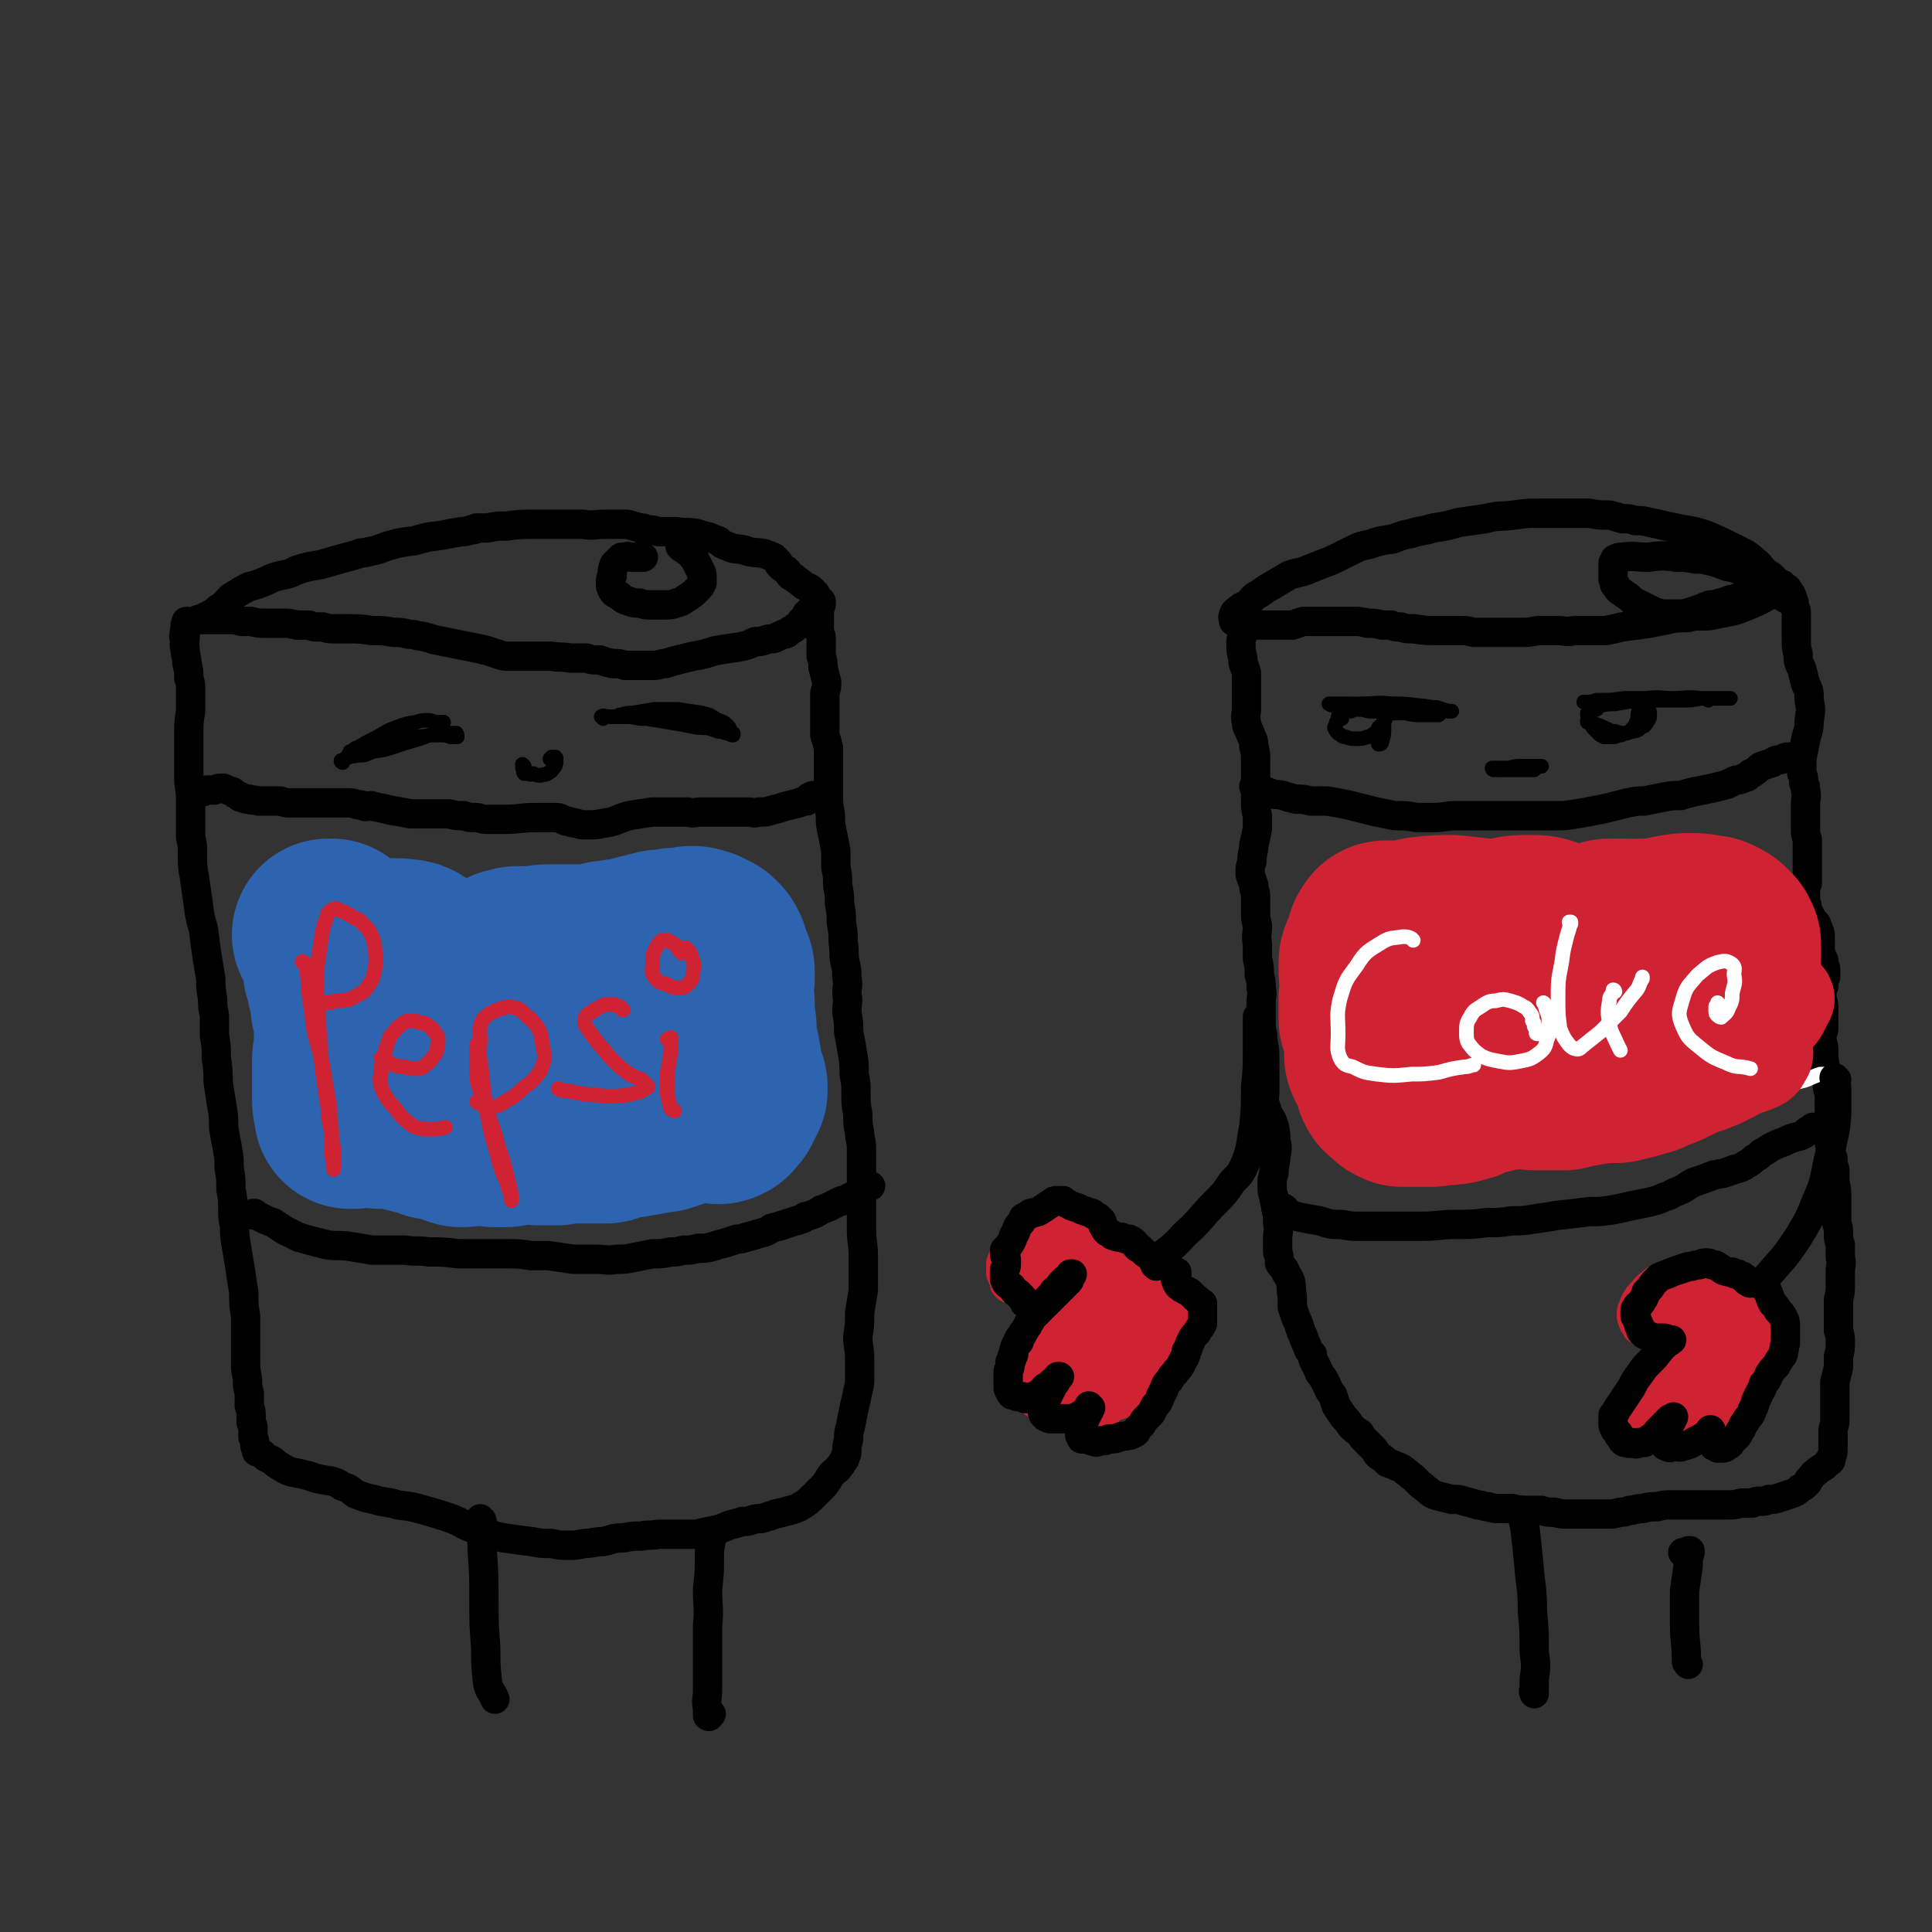 <svg viewBox='0 0 1054 1054' version='1.1' xmlns='http://www.w3.org/2000/svg' xmlns:xlink='http://www.w3.org/1999/xlink'><rect x="0" y="0" width="1054" height="1054" fill="#333333" stroke="none"/><g fill='none' stroke='#000000' stroke-width='16' stroke-linecap='round' stroke-linejoin='round'><path d='M103,340c-1,0 -1,-1 -1,-1 -1,0 0,0 0,1 0,1 0,1 -1,1 0,1 0,1 0,3 -1,1 0,1 0,2 -1,1 -1,1 0,2 0,3 -1,3 0,6 0,4 1,4 1,8 1,4 1,4 1,8 1,3 1,3 1,7 0,6 0,6 0,11 -1,6 -1,6 -1,12 0,5 0,6 0,11 0,7 0,7 0,13 0,6 1,6 1,12 0,5 0,5 0,11 0,5 0,5 0,10 1,4 1,4 1,8 0,1 0,1 0,2 0,5 0,6 1,11 1,7 1,7 2,14 1,8 1,8 3,15 1,8 1,8 2,15 1,6 1,6 2,12 0,5 0,5 1,11 0,4 0,4 1,9 0,6 0,6 0,11 1,6 1,6 1,12 1,7 1,7 1,13 1,7 1,7 2,13 1,6 1,6 1,12 1,6 1,6 2,11 1,6 1,6 1,11 1,6 1,6 1,12 1,5 1,5 1,10 0,5 0,5 1,10 0,5 0,5 1,11 1,6 1,6 2,12 1,7 1,7 2,13 0,7 0,7 1,13 0,4 0,4 0,9 0,4 0,4 0,8 0,4 0,4 0,8 0,4 0,4 1,9 0,4 0,4 1,8 0,4 0,4 0,7 1,3 1,3 1,6 0,1 0,1 0,3 1,2 1,2 1,3 0,3 0,3 0,5 1,2 1,2 1,4 0,1 0,1 1,3 0,0 0,0 0,1 1,0 1,0 1,0 1,1 1,1 2,1 1,1 1,1 2,2 2,1 2,1 4,2 2,2 2,2 4,3 3,2 3,2 6,3 5,1 5,1 9,2 6,2 6,2 13,3 3,1 3,1 6,3 4,1 4,2 7,4 5,2 5,2 10,3 6,2 7,1 13,3 8,1 8,1 15,3 7,2 7,2 13,4 6,2 6,3 11,5 5,2 5,2 9,3 5,2 5,2 10,3 7,1 7,1 15,2 5,1 5,1 11,1 4,1 4,1 9,1 4,0 4,0 9,-1 5,0 5,-1 10,-1 5,-1 5,-2 11,-2 5,-1 5,-1 10,-1 4,-1 4,0 9,-1 3,0 3,0 7,0 3,0 3,0 6,0 4,0 4,0 8,0 4,-1 4,-1 9,-2 5,-1 4,-1 9,-3 4,-1 4,-1 7,-2 3,0 3,0 6,-1 3,-1 3,0 6,-1 3,-1 3,-1 6,-2 4,-1 4,-1 8,-2 3,-1 4,-1 7,-3 3,-2 3,-2 6,-5 2,-2 2,-2 4,-4 2,-2 2,-2 4,-5 1,-2 1,-2 3,-4 1,-1 2,-1 3,-3 1,-1 1,-1 2,-3 1,-1 1,-1 1,-2 1,-2 1,-2 1,-3 0,-3 0,-3 1,-7 0,-3 0,-3 1,-7 1,-5 1,-5 2,-10 1,-4 1,-4 2,-9 1,-4 1,-4 1,-8 0,-5 0,-5 0,-10 0,-6 -1,-6 -1,-12 1,-6 1,-6 1,-13 1,-6 1,-6 2,-12 0,-5 0,-5 0,-9 0,-5 0,-5 0,-10 0,-7 -1,-7 -1,-14 0,-7 0,-7 0,-15 0,-6 0,-6 0,-12 0,-4 0,-4 0,-9 0,-5 0,-5 0,-9 0,-4 -1,-4 -1,-8 -1,-5 -1,-5 -1,-10 -1,-6 -1,-6 -1,-11 0,-6 0,-6 -1,-11 0,-6 0,-6 -1,-12 -1,-6 -1,-6 -2,-11 0,-5 0,-5 -1,-11 0,-5 1,-5 0,-10 0,-4 1,-4 0,-9 0,-4 0,-4 -1,-8 -1,-5 0,-5 -1,-11 0,-5 0,-5 -1,-11 0,-5 0,-5 -1,-10 0,-5 0,-5 -1,-10 0,-5 0,-5 -1,-10 0,-5 0,-5 0,-9 -1,-5 -1,-5 -2,-10 -1,-5 -1,-5 -1,-10 -1,-5 -1,-5 -1,-11 0,-5 0,-5 0,-10 0,-4 0,-4 0,-8 0,-4 0,-4 0,-7 -1,-4 -1,-4 -2,-7 0,-4 0,-4 0,-8 0,-4 0,-4 0,-8 0,-4 0,-4 0,-7 1,-3 1,-3 1,-6 -1,-4 -1,-4 -2,-8 0,-3 0,-3 -1,-6 0,-1 0,-1 0,-2 0,-4 0,-4 0,-8 0,-2 -1,-2 -1,-4 0,0 0,0 0,0 0,-2 0,-2 0,-4 0,-3 0,-3 0,-6 0,-2 0,-2 1,-4 0,-1 0,-1 0,-2 0,0 0,0 0,0 0,0 0,0 0,0 0,0 -1,-1 -1,-1 0,0 0,0 1,1 0,0 0,0 0,0 -1,0 0,0 -1,0 0,1 0,1 0,1 -1,1 -2,1 -3,2 -2,2 -2,2 -4,4 -1,2 -1,2 -3,4 -1,2 -1,2 -3,3 -1,1 -1,1 -3,2 -2,2 -2,2 -4,2 -2,1 -2,1 -4,2 -2,1 -2,0 -5,1 -3,1 -3,1 -6,1 -4,2 -4,2 -9,3 -7,1 -7,1 -13,2 -6,2 -6,2 -12,3 -4,1 -4,1 -8,2 -4,1 -4,1 -7,2 -3,0 -3,1 -7,1 -3,0 -3,0 -7,0 -4,0 -4,0 -8,0 -3,-1 -3,-1 -7,-1 -4,-1 -4,-1 -7,-2 -4,0 -4,0 -7,-1 -5,0 -5,0 -9,0 -5,-1 -5,0 -10,-1 -5,0 -5,0 -11,0 -2,0 -2,0 -5,0 -4,0 -4,0 -7,0 -3,0 -3,0 -6,-1 -3,-1 -3,-1 -6,-2 -4,-1 -4,-1 -9,-2 -5,-1 -5,-1 -10,-2 -5,-1 -5,-1 -10,-2 -3,-1 -3,-1 -7,-2 -3,0 -3,-1 -7,-1 -4,-1 -4,-1 -8,-1 -6,-1 -6,-1 -12,-1 -7,-1 -7,-1 -14,-1 -3,0 -3,0 -6,0 -4,0 -4,0 -7,-1 -2,0 -2,0 -4,0 -2,0 -2,-1 -4,-1 -3,0 -3,0 -6,0 -4,-1 -4,-1 -8,-1 -4,0 -4,0 -9,0 -4,0 -4,0 -8,-1 -2,0 -2,0 -4,0 -2,0 -2,0 -4,-1 -2,0 -2,0 -3,0 -3,0 -3,0 -6,0 -3,0 -3,0 -6,0 -1,0 -1,0 -3,0 -1,0 -1,0 -2,0 0,0 -1,0 -1,0 0,0 1,0 1,0 1,0 1,0 2,-1 2,-1 2,-1 4,-2 2,-1 2,-1 4,-3 2,-1 2,-1 4,-3 3,-3 2,-3 6,-5 3,-2 3,-2 7,-4 4,-1 4,-1 9,-3 4,-2 4,-2 8,-3 5,-1 5,-1 9,-3 6,-2 7,-2 13,-3 7,-2 7,-2 14,-4 4,-1 4,-1 7,-2 2,-1 2,0 5,-1 5,-1 5,-1 10,-3 7,-2 7,-2 15,-3 7,-2 7,-2 15,-3 5,-1 5,-1 11,-2 2,0 2,0 5,-1 2,0 2,0 3,-1 3,0 3,0 6,0 5,-1 5,-1 10,-1 8,-1 8,-1 16,-1 5,0 5,0 9,0 2,0 2,0 4,0 2,0 2,0 4,0 4,0 4,0 9,0 6,1 6,0 12,0 6,0 6,0 12,0 4,1 4,1 7,2 2,0 2,0 4,1 3,0 3,0 6,1 5,0 5,0 10,0 5,1 5,0 11,1 3,1 3,1 7,2 2,1 2,1 5,2 2,2 2,2 5,3 4,2 4,1 9,2 5,2 5,1 11,2 2,1 3,1 5,2 1,1 1,1 2,2 1,1 1,1 1,2 2,2 2,2 4,3 2,2 1,3 4,4 2,2 3,2 5,4 3,2 3,1 5,3 1,1 1,1 2,2 0,0 0,0 0,0 0,0 -1,-1 -1,-1 0,0 0,0 1,1 0,0 0,0 0,0 0,0 0,0 0,1 0,0 0,0 0,0 '/><path d='M351,304c0,0 -1,-1 -1,-1 0,0 0,0 0,0 0,0 0,0 0,1 0,0 0,0 -1,0 -2,0 -2,0 -4,0 -2,0 -2,-1 -4,0 -1,0 -1,0 -2,0 -1,1 -1,1 -2,2 -1,1 -1,1 -2,2 -1,3 -1,3 -1,6 -1,2 -1,2 -1,4 0,2 0,2 1,4 1,2 2,2 4,3 2,2 2,2 5,3 3,1 3,1 6,1 3,1 3,1 7,1 3,0 3,0 6,0 4,0 4,0 7,-1 4,-1 4,-2 6,-3 3,-2 3,-2 5,-4 2,-2 2,-2 3,-4 0,-1 0,-2 0,-3 0,-2 0,-2 -1,-4 -1,-2 -1,-2 -2,-4 -1,-2 -1,-2 -2,-3 -1,-2 -1,-2 -3,-3 -1,-2 -1,-1 -3,-2 0,0 0,0 -1,-1 '/><path d='M110,432c-1,0 -1,-1 -1,-1 0,0 0,0 0,1 0,0 0,0 0,0 1,0 1,0 1,0 1,0 1,0 3,-1 2,0 2,0 4,0 2,-1 2,-1 5,-1 2,1 2,1 5,2 1,1 1,1 3,2 1,1 1,1 2,1 2,1 2,1 4,1 2,1 2,0 5,1 3,0 3,0 6,0 3,0 3,0 6,0 3,1 3,1 6,1 2,0 2,0 5,0 3,0 3,0 6,0 6,0 6,0 11,0 4,0 4,0 8,0 3,0 3,0 6,1 2,0 2,0 4,1 3,0 3,-1 5,0 5,1 5,1 9,2 6,1 6,1 11,2 5,0 6,0 11,0 5,0 5,0 10,0 4,1 4,1 8,1 3,1 3,1 6,1 3,0 3,1 7,1 4,0 4,0 9,0 9,0 9,-1 17,-1 6,0 6,0 11,0 3,0 3,1 6,2 3,0 2,1 5,1 3,1 3,1 6,1 5,0 5,0 10,-1 7,-1 6,-2 13,-4 6,-1 6,-1 13,-2 5,0 5,0 10,0 3,0 3,0 6,0 1,0 1,0 3,0 4,1 4,0 7,0 4,0 4,0 8,0 5,0 5,0 10,0 4,0 4,0 8,0 3,0 3,1 6,0 4,0 4,0 7,-1 4,-1 4,-1 7,-2 4,-1 4,-1 8,-2 2,-1 2,-1 4,-1 0,0 0,0 1,-1 0,0 0,0 0,0 0,0 0,0 0,0 0,0 0,0 0,0 0,-1 0,-1 1,-1 1,-1 1,-1 2,-1 '/><path d='M139,663c0,0 -1,-1 -1,-1 0,0 0,0 1,0 0,0 0,0 0,0 1,1 1,1 1,1 2,1 2,1 4,2 2,1 2,1 5,2 3,2 3,2 6,4 4,2 4,2 8,4 7,2 7,2 15,4 6,1 6,0 13,1 6,1 6,1 12,2 8,0 8,0 16,0 1,0 1,0 2,0 6,1 6,0 13,1 8,0 8,0 16,1 5,0 5,0 11,0 7,0 7,0 14,0 8,0 8,0 15,1 5,0 5,0 9,0 7,1 7,1 14,2 6,0 6,0 12,0 6,0 6,1 11,0 5,0 5,0 10,-1 5,-1 5,-1 10,-2 5,0 5,0 10,-1 3,0 3,0 7,-1 4,0 4,0 8,-1 4,0 4,0 8,-1 3,-1 3,-1 7,-2 3,-1 3,-1 6,-2 2,0 2,0 5,-1 4,-1 4,-1 7,-2 4,-1 4,-1 7,-3 4,-1 4,-1 7,-2 3,-1 3,-1 6,-2 1,0 1,0 3,-1 1,0 1,0 2,-1 1,-1 1,0 3,-1 3,-1 3,-1 6,-3 3,-1 3,-1 7,-3 2,-1 2,-1 4,-2 1,0 1,0 2,0 0,0 0,0 1,-1 0,0 0,0 1,0 1,-1 1,-1 1,-1 1,0 1,0 2,-1 1,0 1,0 2,-1 1,-1 1,-1 2,-1 0,0 0,0 0,0 0,0 0,-1 1,-1 1,0 1,0 1,-1 1,0 1,0 2,-1 1,0 1,0 1,0 0,0 0,0 0,0 0,0 0,0 -1,0 0,0 0,0 -1,0 -1,-1 -1,-1 -2,-2 '/></g>
<g fill='none' stroke='#2D63AF' stroke-width='105' stroke-linecap='round' stroke-linejoin='round'><path d='M264,552c0,0 -1,-1 -1,-1 0,0 0,0 0,1 -1,1 -2,1 -2,3 -1,3 0,3 0,7 0,9 0,9 0,19 1,5 1,5 1,10 1,2 1,3 1,5 1,1 1,1 1,1 1,-1 1,-1 1,-3 0,-5 0,-5 0,-9 0,-8 0,-8 -1,-16 -1,-7 -1,-7 -3,-15 -2,-4 -2,-4 -5,-9 -1,-2 -1,-2 -3,-3 -2,-1 -3,-2 -4,-1 -3,2 -3,3 -4,7 -2,6 -2,6 -2,13 -1,8 -2,8 -1,16 1,6 1,6 3,11 1,2 2,2 4,3 2,0 3,-1 3,-3 1,-3 0,-3 1,-7 0,-1 0,-1 0,-2 -2,-8 -1,-8 -3,-17 -2,-9 -2,-9 -7,-17 -3,-7 -3,-8 -9,-12 -3,-2 -5,-3 -9,-1 -5,1 -6,2 -9,7 -4,5 -4,5 -6,12 -2,7 -2,7 -1,14 0,7 0,8 4,14 3,5 4,5 9,8 4,3 5,3 10,3 2,0 4,0 5,-3 2,-4 1,-5 1,-10 1,-8 1,-8 0,-16 -1,-10 -1,-10 -3,-20 -3,-8 -2,-9 -7,-15 -3,-4 -4,-5 -9,-5 -5,-1 -7,0 -11,3 -6,5 -6,7 -8,14 -3,9 -3,10 -3,19 0,9 -1,10 3,18 2,6 3,7 8,11 3,2 5,3 9,2 3,-1 4,-2 5,-6 2,-7 2,-8 1,-15 0,-9 1,-9 -2,-18 -2,-9 -2,-9 -7,-16 -4,-6 -5,-6 -10,-10 -4,-2 -5,-3 -8,-2 -3,1 -4,3 -5,6 -2,5 -1,5 -1,10 0,5 1,6 2,10 2,5 2,5 4,8 2,3 3,2 5,4 1,0 2,1 2,0 1,-1 1,-2 1,-4 1,-5 1,-5 0,-10 -1,-7 -1,-7 -3,-13 -2,-5 -2,-6 -5,-10 -2,-3 -3,-3 -7,-6 -2,-2 -3,-2 -5,-4 -2,-1 -2,-1 -3,-2 -1,0 -1,0 -2,0 0,0 0,0 0,0 2,2 2,2 5,4 2,2 1,2 4,4 1,1 1,1 3,2 1,1 1,1 2,1 2,1 2,1 4,2 2,1 2,1 3,2 3,2 3,2 5,3 3,2 3,3 6,4 3,2 3,2 7,3 4,1 4,1 7,2 4,0 4,0 8,0 4,0 4,0 8,0 4,0 4,-1 7,-1 3,0 3,-1 6,-1 3,0 3,0 5,-1 4,-1 4,-1 7,-2 4,-2 3,-2 7,-3 3,-2 3,-2 5,-3 2,0 2,0 4,-1 2,0 2,1 5,0 3,0 3,0 5,0 5,-1 5,-1 9,-1 3,0 3,0 5,0 2,0 2,0 4,0 2,0 2,0 3,0 2,0 2,0 4,0 4,0 4,0 7,0 4,-1 4,-1 7,-2 2,0 2,0 5,0 1,-1 1,0 2,-1 1,0 1,0 2,0 3,0 3,0 5,-1 3,-1 3,-1 7,-2 4,-1 4,-1 8,-2 2,0 2,0 4,0 1,0 1,0 2,0 0,0 0,0 0,0 1,0 1,0 2,-1 3,0 3,0 5,0 3,-1 3,-1 5,-1 2,0 2,1 4,1 0,0 0,0 0,1 0,0 0,0 0,0 1,0 1,0 2,0 1,1 1,1 2,1 1,1 1,1 2,2 0,0 0,1 1,2 0,1 0,1 0,2 0,0 0,1 0,1 0,1 0,1 1,1 0,1 0,0 0,1 1,1 1,1 1,2 1,1 1,1 1,2 0,2 0,2 0,4 -1,2 -1,2 -1,4 0,1 0,1 0,3 0,1 0,1 0,3 0,1 0,1 1,3 0,2 0,2 0,4 0,1 0,1 0,3 0,1 0,1 0,2 0,1 0,1 0,2 0,1 1,1 1,2 0,2 0,2 0,3 0,1 0,1 0,3 0,1 0,1 0,2 0,1 0,1 0,2 0,1 1,1 1,2 0,1 0,1 1,3 0,2 0,2 0,3 1,2 1,2 1,4 0,1 0,1 0,1 0,1 0,1 0,1 0,0 0,0 0,1 1,1 1,1 1,2 1,2 1,2 1,4 1,1 1,1 1,2 0,1 0,1 0,1 0,1 0,1 0,1 0,0 0,0 -1,1 0,1 0,1 0,1 -1,2 -1,2 -2,4 -1,1 -1,1 -2,2 0,1 -1,1 -1,1 -1,1 -2,0 -3,0 -1,0 -1,0 -2,0 -2,0 -2,0 -4,0 -2,0 -2,0 -5,0 -2,0 -2,0 -5,0 -2,0 -2,1 -4,1 -2,1 -1,1 -3,2 -2,0 -2,0 -3,1 -2,0 -2,0 -3,1 -2,0 -2,0 -4,0 -2,1 -2,1 -4,1 -3,1 -3,1 -6,1 -3,1 -3,1 -6,1 -2,1 -2,0 -4,1 -2,0 -2,1 -4,1 -2,1 -2,1 -3,1 -2,0 -2,0 -3,0 -2,0 -2,0 -3,0 -3,0 -3,0 -6,0 -3,0 -3,0 -6,0 -4,0 -4,0 -8,1 -2,0 -2,0 -5,0 -2,0 -2,0 -5,0 -1,0 -1,0 -3,-1 -2,0 -2,0 -3,0 0,0 0,0 -1,0 -1,0 -1,0 -3,0 -3,1 -3,1 -6,1 -1,1 -1,1 -3,1 0,0 0,0 0,0 -1,0 -1,0 -3,0 -1,0 -1,0 -2,0 -1,0 -1,0 -2,-1 -2,0 -2,0 -5,0 -3,0 -3,0 -6,0 -2,0 -2,1 -5,1 -1,0 -1,0 -3,-1 -1,0 -1,0 -1,-1 -1,0 -1,0 -2,0 0,-1 0,-1 0,-1 -2,0 -2,0 -3,0 -1,-1 -1,-1 -2,-1 0,0 0,0 -1,0 -1,0 -1,0 -3,0 -1,0 -1,-1 -2,-1 -1,0 -1,0 -1,-1 -1,0 -1,0 -2,0 0,0 0,0 0,0 -1,0 -1,0 -2,-1 -1,0 -1,0 -2,0 -2,0 -2,0 -3,-1 -1,0 -1,0 -2,0 -1,-1 -1,-1 -2,-1 -1,0 -1,0 -2,-1 -1,0 -1,0 -2,0 -1,0 -1,0 -3,0 -2,0 -2,0 -3,0 -2,0 -2,0 -3,0 0,0 0,0 -1,0 0,-1 0,-1 -1,-1 0,0 0,0 -1,0 0,0 0,0 -1,0 -1,0 -1,0 -2,0 0,0 0,0 -1,0 0,0 0,0 -1,-1 0,0 0,0 -1,0 0,0 0,0 -1,0 0,0 0,0 0,0 -1,0 -1,0 -1,0 -1,1 -1,1 -1,1 0,0 0,0 0,0 0,0 0,0 -1,0 0,0 0,0 0,0 0,0 0,0 0,0 0,0 0,0 0,0 0,0 0,0 -1,0 0,0 0,0 0,0 -1,1 -1,1 -1,1 0,0 0,0 0,0 -1,0 -1,0 -1,0 0,0 0,0 0,0 0,0 0,0 0,0 0,0 0,0 -1,0 0,-1 1,0 1,0 0,0 0,0 0,0 0,0 0,0 -1,0 0,-1 1,0 1,0 0,0 0,0 0,0 0,0 0,0 0,0 0,-1 0,-1 -1,-1 0,0 0,0 0,-1 0,-1 0,-1 0,-2 -1,-1 -1,-1 -1,-3 0,-2 0,-2 0,-4 0,-2 0,-2 0,-3 0,-2 0,-2 0,-3 0,-1 0,-1 0,-2 0,-1 0,-1 0,-2 0,-1 0,-1 0,-3 0,-1 0,-1 0,-2 0,-2 0,-2 0,-3 0,-1 0,-1 1,-3 0,-1 0,-1 0,-2 0,-1 0,-1 0,-2 0,-2 0,-2 0,-3 0,-2 0,-2 0,-3 0,-2 0,-2 0,-4 0,-1 0,-1 0,-3 0,-1 0,-1 0,-2 0,-1 0,-1 0,-2 -1,-1 -1,-1 -1,-2 0,-1 0,-1 0,-2 -1,-1 -1,-1 -1,-3 0,-1 0,-1 0,-2 0,-1 0,-1 0,-2 0,0 0,0 0,-1 -1,-1 -1,-1 -1,-2 0,-1 0,-1 -1,-3 0,-1 0,-1 0,-3 0,-1 0,-1 -1,-2 0,-1 0,-1 0,-2 0,0 -1,0 -1,-1 0,0 0,0 0,-1 0,-1 0,-1 0,-3 -1,-1 -1,-1 -1,-3 0,-1 0,-1 0,-2 0,0 0,0 0,-1 0,0 0,0 0,0 1,1 -1,0 0,0 0,0 1,0 2,1 0,0 0,0 1,0 '/></g>
<g fill='none' stroke='#CF2233' stroke-width='8' stroke-linecap='round' stroke-linejoin='round'><path d='M166,526c0,-1 -1,-1 -1,-1 0,-1 0,0 0,0 1,0 1,0 1,0 1,1 1,1 1,2 1,3 0,3 1,7 0,5 0,6 1,11 1,8 1,8 2,16 2,10 3,10 5,20 2,12 2,12 4,23 0,7 0,7 1,13 0,5 0,5 0,10 0,4 0,4 1,8 0,1 0,1 0,3 0,0 0,0 0,0 0,0 0,0 0,-1 0,-1 0,-1 0,-2 0,-3 0,-3 0,-6 0,-3 0,-3 -1,-7 0,-4 0,-4 -1,-8 -1,-5 -1,-5 -1,-9 -1,-6 -1,-6 -2,-13 -1,-7 -1,-7 -2,-15 0,-8 0,-8 -1,-16 0,-8 0,-8 -1,-16 0,-9 0,-9 0,-17 1,-7 1,-7 2,-14 1,-7 1,-7 3,-13 1,-3 1,-4 4,-5 1,-1 2,0 4,1 3,1 3,1 6,3 3,2 4,1 6,4 3,3 3,3 5,7 2,5 1,5 2,10 0,5 0,6 -1,10 -1,5 -2,5 -4,8 -2,3 -2,2 -5,4 -2,1 -2,1 -4,2 -2,1 -2,0 -4,1 -2,0 -2,0 -4,0 -2,0 -1,1 -3,1 -1,0 -1,0 -2,0 '/><path d='M209,578c0,0 -1,-1 -1,-1 1,0 1,1 2,2 3,1 3,1 5,2 3,1 3,1 6,1 3,1 3,1 6,1 2,0 3,0 5,-2 2,-1 2,-1 3,-3 2,-2 2,-2 3,-4 1,-2 0,-2 1,-5 0,-1 0,-2 0,-3 -1,-2 -1,-2 -2,-3 -1,-2 -1,-2 -3,-3 -2,-2 -2,-2 -5,-2 -2,-1 -2,-1 -5,-1 -2,0 -3,0 -5,2 -3,2 -3,3 -6,6 -2,5 -2,5 -3,10 -2,5 -2,5 -2,10 -1,4 -1,4 0,8 1,3 1,3 3,6 2,3 2,3 5,6 2,3 2,3 5,6 3,2 3,3 6,4 4,1 4,1 8,1 4,0 4,0 8,-1 '/><path d='M261,571c0,0 -1,-1 -1,-1 0,0 0,0 0,1 0,1 0,1 0,3 0,0 0,0 0,0 0,5 0,5 0,9 0,6 0,7 2,12 1,8 2,7 5,15 3,8 3,8 5,16 3,8 3,9 5,17 1,4 1,4 2,9 0,1 0,2 0,3 0,0 0,-1 0,-1 0,-2 0,-2 -1,-4 -1,-3 -1,-3 -2,-6 -3,-7 -3,-7 -5,-15 -3,-10 -3,-10 -5,-20 -2,-12 -2,-12 -3,-23 -1,-9 -2,-9 -1,-18 0,-6 -1,-6 1,-11 1,-2 2,-2 4,-4 0,0 0,0 0,0 4,-2 4,-2 7,-3 4,-1 4,-1 8,0 2,1 2,1 3,2 4,4 5,4 8,8 3,5 2,5 3,10 1,6 2,6 0,11 -1,4 -2,4 -4,7 -3,3 -3,3 -6,5 -3,3 -3,3 -7,6 -4,2 -3,2 -7,4 -3,1 -3,1 -6,0 -2,0 -2,0 -4,-1 -1,0 -1,0 -2,-1 '/><path d='M340,551c0,0 -1,0 -1,-1 -1,0 0,0 -1,-1 -2,0 -2,-1 -3,-1 -3,0 -3,0 -5,0 -3,1 -3,2 -6,3 -2,2 -2,1 -4,3 -1,1 -1,2 -1,3 0,3 1,3 2,5 3,4 3,4 6,8 4,4 3,4 7,8 4,4 4,4 8,7 4,3 4,2 8,4 2,2 2,2 3,3 1,1 0,2 -1,2 -3,2 -4,2 -8,3 -6,1 -6,1 -12,1 -6,0 -6,-1 -13,-1 -5,-1 -5,-1 -10,-2 -2,0 -2,0 -4,-1 0,0 -1,0 0,0 1,1 1,1 3,1 '/><path d='M365,568c0,0 -1,-1 -1,-1 0,0 0,0 0,0 1,0 1,-1 2,-1 0,0 0,1 0,1 0,4 0,4 0,7 -1,6 -1,6 -2,11 0,6 0,6 0,12 1,4 1,4 2,8 1,1 1,0 2,1 '/><path d='M372,520c0,-1 -1,-1 -1,-1 0,-1 0,0 0,0 -1,-1 -1,-2 -3,-4 -2,-1 -2,-1 -4,-2 -1,0 -2,0 -3,0 -2,2 -2,2 -3,4 -2,4 -2,4 -2,9 0,3 -1,4 1,7 2,3 3,3 7,4 3,2 4,2 8,2 3,-1 3,-2 5,-4 1,-2 1,-2 1,-5 1,-3 1,-3 0,-6 -1,-3 -1,-3 -2,-5 -1,-1 -1,-1 -2,-2 '/></g>
<g fill='none' stroke='#000000' stroke-width='16' stroke-linecap='round' stroke-linejoin='round'><path d='M681,337c0,0 -1,-1 -1,-1 0,0 1,1 1,1 0,1 0,1 0,2 0,2 0,2 -1,3 -1,2 -1,2 -2,4 -1,3 -1,3 -1,5 0,4 0,4 1,8 0,4 1,4 2,8 0,6 0,6 0,11 0,5 0,5 0,9 0,3 -1,3 0,7 0,3 1,3 2,6 1,3 2,3 2,7 1,4 1,4 1,8 0,4 0,4 0,8 0,4 0,4 0,8 0,3 0,4 0,7 0,3 0,3 1,7 0,3 0,4 0,7 -1,5 -1,5 -2,9 0,4 -1,4 -1,9 -1,3 -1,3 -1,7 1,3 1,3 2,6 0,3 1,3 1,6 0,4 0,4 0,8 0,4 0,4 1,8 0,5 -1,5 0,10 0,4 0,4 0,8 1,4 1,4 1,9 1,3 1,3 1,7 1,4 0,4 0,8 0,4 0,4 0,7 0,3 0,3 0,7 1,4 1,4 1,7 1,5 1,5 1,11 0,4 0,4 0,9 0,4 0,4 0,8 0,3 -1,3 0,6 1,3 1,3 2,6 2,3 2,3 3,6 1,4 1,4 1,8 1,4 1,4 0,9 0,4 -1,4 -1,9 -1,3 -1,3 -1,7 0,3 0,3 1,6 0,3 1,3 1,6 1,4 1,4 1,8 1,5 0,5 0,9 0,3 0,4 0,7 1,3 1,3 1,6 1,2 2,2 3,4 1,3 2,3 3,6 1,4 0,4 1,8 0,3 0,3 0,6 1,3 1,3 2,6 1,2 1,2 2,5 1,3 1,3 2,5 1,3 1,3 2,5 1,3 1,3 3,5 0,2 0,2 1,4 1,2 1,2 2,4 1,3 1,2 3,5 1,2 1,2 2,4 1,2 1,3 3,5 1,3 1,3 2,6 2,3 2,3 4,6 2,2 2,2 4,5 2,2 2,2 5,4 1,2 1,2 3,4 2,2 2,2 4,4 2,2 1,2 3,4 3,2 3,2 5,4 3,1 3,1 5,2 3,1 3,1 5,3 2,1 2,2 4,3 2,2 2,2 4,4 2,1 2,2 4,3 2,2 2,2 5,3 4,1 4,1 8,2 4,0 4,0 7,1 4,1 4,1 7,2 3,0 3,1 6,1 3,1 3,1 7,1 3,0 3,0 6,0 4,1 4,1 8,1 4,0 4,0 8,0 3,1 3,1 7,1 4,1 4,1 7,1 3,0 3,0 7,0 3,0 3,0 7,0 4,0 4,0 8,0 3,0 3,0 7,-1 2,0 2,0 5,-1 3,0 3,-1 7,-1 4,-1 4,-1 8,-1 4,-1 4,-1 8,-1 3,0 3,0 6,0 5,0 5,0 9,0 3,0 3,0 6,0 5,0 5,0 10,0 3,0 3,0 7,-1 3,0 3,0 6,0 2,-1 2,-1 4,-1 3,0 3,0 5,-1 3,0 3,0 6,-1 3,-1 3,-1 6,-2 3,-1 3,-1 5,-3 2,-1 2,-1 4,-3 1,-1 0,-1 1,-2 2,-2 2,-3 4,-4 3,-3 4,-2 6,-5 2,-1 2,-1 2,-3 1,-2 1,-2 1,-4 0,-2 0,-2 0,-4 0,-3 0,-3 0,-6 0,-3 1,-3 1,-6 0,-3 0,-3 0,-6 0,-3 0,-3 0,-6 0,-2 0,-2 0,-5 0,-2 0,-2 0,-4 1,-4 1,-4 2,-8 0,-3 0,-3 0,-6 1,-4 1,-4 1,-7 0,-4 0,-4 -1,-7 0,-4 0,-4 0,-8 0,-5 0,-5 0,-9 1,-4 1,-4 1,-9 0,-3 0,-3 0,-6 0,-4 1,-4 0,-8 0,-3 0,-3 0,-7 -1,-3 -1,-3 -1,-6 0,-3 0,-3 -1,-6 0,-3 0,-3 0,-6 0,-4 0,-4 0,-9 0,-3 0,-3 -1,-7 0,-3 0,-3 0,-7 -1,-3 -1,-3 -1,-6 -1,-3 -1,-3 -1,-5 -1,-3 -1,-3 -1,-6 0,-3 0,-3 0,-6 0,-4 0,-4 0,-7 0,-3 0,-3 0,-6 0,-2 0,-2 0,-5 0,-2 -1,-2 -1,-4 0,-2 0,-2 0,-5 -1,-3 -1,-3 -1,-5 -1,-5 -1,-5 -1,-9 0,-3 0,-3 -1,-6 0,-2 0,-2 0,-5 1,-1 1,-1 1,-2 0,-1 0,-1 0,-2 0,-2 0,-2 0,-4 0,-2 0,-2 0,-5 0,-2 0,-2 -1,-5 0,-2 0,-2 0,-4 0,-2 0,-2 1,-3 0,-3 0,-2 1,-5 0,-2 0,-2 0,-4 0,-2 -1,-2 -1,-5 -1,-2 -1,-2 -2,-5 0,-2 0,-2 0,-5 0,-1 0,-1 0,-3 0,-2 0,-2 -1,-4 0,-1 -1,-1 -1,-3 -2,-2 -2,-2 -3,-4 -1,-2 -1,-2 -2,-4 0,-2 0,-2 -1,-4 0,-2 0,-3 0,-5 0,-3 0,-3 1,-5 0,-4 0,-4 0,-8 0,-4 0,-4 0,-8 0,-4 0,-4 0,-8 -1,-3 -1,-3 -1,-6 0,-3 0,-3 0,-6 0,-4 0,-4 0,-7 0,-4 1,-4 0,-8 0,-2 0,-2 -1,-4 0,-3 0,-3 -1,-5 0,-4 0,-4 0,-8 1,-5 1,-5 2,-10 1,-5 2,-5 2,-11 1,-6 1,-6 0,-11 0,-5 0,-5 -2,-9 -1,-4 -1,-4 -2,-8 -2,-4 -2,-4 -2,-8 -1,-4 -1,-4 -1,-9 0,-3 0,-3 0,-7 0,-3 0,-3 0,-6 0,-2 0,-2 -1,-4 0,-2 0,-2 -1,-4 0,-1 0,-1 -1,-3 0,0 0,0 -1,-1 0,-1 0,-1 -1,-1 0,0 0,0 0,-1 0,0 0,0 -1,0 0,0 0,0 -1,0 -1,0 -1,0 -2,0 -2,1 -2,1 -4,3 -3,1 -2,1 -6,3 -4,2 -4,2 -9,4 -5,2 -5,2 -10,3 -5,1 -5,1 -10,2 -4,0 -4,0 -8,0 -3,1 -3,1 -6,1 -4,0 -4,0 -8,1 -5,1 -5,1 -10,2 -7,1 -7,1 -15,2 -4,1 -4,1 -9,2 -4,0 -4,0 -9,0 -4,0 -4,0 -8,0 -5,1 -5,0 -10,0 -5,0 -5,0 -10,0 -5,1 -5,1 -10,1 -5,0 -5,0 -9,0 -4,0 -4,0 -8,0 -4,0 -4,0 -8,0 -4,-1 -4,-1 -8,-1 -6,0 -6,0 -11,0 -7,0 -7,0 -14,-1 -4,0 -4,0 -7,-1 -3,0 -3,0 -5,-1 -2,0 -2,0 -5,0 -4,-1 -4,-1 -8,-1 -4,-1 -4,-1 -8,-1 -4,0 -4,0 -8,0 -2,0 -2,0 -5,0 -2,0 -2,0 -4,0 -2,0 -2,0 -4,0 -3,0 -3,0 -6,0 -3,1 -3,1 -6,2 -2,0 -2,0 -3,0 -1,0 -1,0 -2,0 -1,0 -1,0 -2,0 -1,0 -1,0 -2,0 -3,0 -3,0 -5,0 -4,0 -4,0 -7,0 -2,0 -2,0 -5,-1 -1,0 -1,0 -3,0 0,0 0,0 -1,0 -1,-1 -1,-1 -1,-1 -1,0 -1,0 -1,0 0,-1 0,-1 0,-1 0,-1 -1,-1 0,-2 0,-1 0,-2 2,-3 2,-2 2,-2 5,-3 3,-2 2,-3 5,-5 4,-2 4,-3 8,-5 5,-3 5,-3 10,-6 5,-2 5,-1 10,-3 5,-2 5,-2 10,-4 3,-1 3,-1 7,-3 4,-2 4,-2 8,-4 4,-2 4,-2 9,-3 6,-2 6,-2 13,-3 5,-2 5,-2 10,-3 6,-2 6,-1 12,-3 7,-1 7,-1 14,-3 7,-1 7,-1 14,-2 8,-2 8,-1 16,-2 7,-1 7,-1 13,-1 5,0 5,0 10,0 5,0 5,0 9,0 5,0 5,0 9,0 5,1 6,1 11,1 4,1 4,1 7,2 4,0 4,0 7,1 4,0 4,0 8,1 5,1 5,1 9,2 5,1 5,1 10,2 6,1 6,1 12,3 7,3 7,3 13,6 4,2 4,2 8,4 3,2 3,2 5,4 3,2 3,3 5,5 2,2 2,2 4,3 2,2 2,2 4,4 2,1 2,0 3,2 1,1 1,1 2,2 0,1 0,1 1,2 0,2 0,1 1,3 0,0 0,0 0,1 0,0 0,0 0,0 0,0 0,0 0,0 0,-1 0,0 -1,-1 -1,0 -1,0 -1,0 -1,-1 -1,0 -1,-1 -1,0 -1,0 -2,-1 -2,-1 -2,-1 -4,-3 -4,-2 -4,-2 -7,-5 -5,-2 -5,-3 -9,-5 -5,-2 -5,-2 -10,-3 -5,-2 -5,-2 -9,-3 -4,-1 -4,-1 -8,-1 -5,-1 -5,-1 -10,-1 -8,-1 -8,-1 -16,0 -7,0 -7,-1 -14,0 -2,0 -2,0 -4,1 0,1 0,1 -1,2 0,1 0,1 0,2 0,2 0,2 0,3 0,2 0,2 0,4 1,2 0,3 2,4 1,3 2,2 4,4 3,2 3,2 5,4 4,2 4,2 8,4 4,2 4,2 8,3 4,0 4,0 8,0 3,0 4,0 7,-1 3,-1 3,-1 6,-2 2,-1 2,-1 5,-2 1,0 1,0 2,0 3,-1 3,-1 7,-2 2,-1 2,-1 5,-1 1,-1 1,-1 1,-1 0,0 0,0 0,0 '/><path d='M685,430c0,0 -1,-1 -1,-1 0,0 0,0 1,0 2,1 2,1 4,2 2,1 2,1 5,2 3,1 3,0 6,1 3,1 3,1 7,2 4,0 4,0 8,1 4,0 4,0 9,0 6,1 6,1 11,2 8,2 8,2 16,4 5,1 5,1 10,2 6,0 6,0 12,1 4,0 4,0 9,0 6,0 6,-1 13,-1 8,0 8,0 16,0 8,0 8,0 15,0 5,0 5,0 10,0 6,0 6,0 12,0 6,0 6,0 12,-1 6,-1 6,-1 11,-2 5,-1 5,-1 9,-2 4,-1 4,-1 8,-2 0,0 0,0 0,0 5,-1 5,-1 9,-1 5,-1 5,-1 10,-2 5,-1 5,-1 10,-1 3,-1 3,-1 7,-2 5,-1 5,-1 10,-2 4,-1 4,-1 8,-2 2,-1 2,-1 4,-2 2,-1 2,0 4,-1 1,0 1,-1 3,-1 1,-1 1,-1 2,-2 1,0 1,0 2,-1 2,-1 2,-2 4,-3 3,-1 3,-1 6,-2 2,-2 3,-1 6,-2 1,-1 1,-1 3,-1 0,0 0,0 0,0 '/><path d='M701,660c0,0 0,-1 -1,-1 0,0 -1,1 -1,1 1,0 1,1 3,1 3,2 3,2 7,3 5,1 5,1 11,2 6,2 6,2 12,2 5,1 5,1 11,1 8,0 8,0 17,0 7,0 7,0 15,0 10,0 10,-1 19,-1 8,0 9,0 17,-1 7,0 7,0 14,-1 6,0 6,0 12,-1 7,-1 7,-1 13,-2 9,-1 9,-1 17,-2 6,0 6,0 13,-1 5,-1 5,-1 9,-2 5,-1 5,-1 10,-2 4,-1 5,-1 9,-3 4,-1 4,-2 7,-3 5,-2 5,-3 9,-5 6,-2 6,-2 11,-4 6,-1 6,-1 11,-3 4,-1 4,-1 7,-3 2,-1 2,-1 4,-3 2,-1 2,-1 3,-2 0,0 0,0 1,-1 2,-1 2,-1 5,-3 4,-2 4,-2 7,-3 4,-2 4,-2 8,-3 3,-1 3,-1 5,-3 2,0 2,0 3,-1 0,-1 0,-1 0,-1 '/></g>
<g fill='none' stroke='#CF2233' stroke-width='105' stroke-linecap='round' stroke-linejoin='round'><path d='M848,519c0,0 0,0 -1,-1 0,0 1,0 1,0 0,-2 1,-3 0,-5 -1,-2 -1,-2 -3,-3 -5,-2 -5,-2 -11,-2 -6,0 -7,0 -13,2 -6,2 -6,2 -11,4 -2,2 -3,2 -4,4 -1,1 -1,2 0,3 2,2 3,2 7,2 6,1 7,1 13,1 5,-1 5,-1 9,-3 2,0 3,-1 3,-2 0,-1 -1,-2 -3,-2 -4,-2 -4,-2 -8,-3 -8,-2 -8,-2 -17,-4 -9,-1 -9,-1 -18,-2 -8,0 -8,0 -16,1 -1,0 -1,0 -2,1 0,0 0,1 0,1 0,0 0,0 0,0 0,0 0,0 0,0 -1,0 -1,1 -1,1 -2,0 -2,0 -3,0 -2,0 -2,0 -3,0 -1,0 -1,0 -2,0 0,0 0,0 -1,0 -1,-1 -1,-1 -1,-1 -2,0 -2,0 -3,0 -1,0 -1,0 -2,0 -1,0 -1,0 -2,0 -1,0 -1,1 -1,1 -1,1 -1,1 -1,2 -1,1 0,2 -1,3 -1,3 -1,3 -2,5 -1,2 -1,2 -1,4 0,2 0,2 0,4 0,3 1,3 1,5 0,2 0,2 0,4 -1,4 -1,4 -1,7 0,2 0,2 0,5 0,2 0,2 0,5 1,3 1,2 2,5 1,3 1,3 1,5 0,3 0,3 0,5 0,2 0,2 0,4 0,1 0,1 1,3 1,1 2,1 3,3 1,1 1,1 2,2 0,1 0,1 0,1 0,1 0,1 0,2 0,1 0,1 0,2 0,1 -1,1 0,2 0,1 1,1 2,2 1,1 1,1 2,2 1,0 1,0 2,1 0,0 0,0 1,0 1,0 1,0 2,0 3,0 3,0 5,0 4,0 4,0 8,0 4,-1 4,0 7,-1 4,0 4,0 8,-1 4,-1 3,-1 7,-3 4,-1 4,-1 8,-2 5,-2 5,-2 10,-2 4,-1 4,-1 9,-1 4,0 4,1 8,1 4,0 4,0 7,0 4,0 4,0 8,0 4,-1 4,-1 8,-2 4,0 4,-1 7,-1 3,-1 3,-1 5,-1 2,0 2,0 4,0 2,0 2,0 5,0 4,-1 4,-1 8,-2 4,-1 3,-1 7,-2 3,-2 3,-2 7,-3 3,-1 3,-1 6,-3 3,-1 3,-1 5,-2 2,-1 2,-1 4,-2 2,-1 2,-1 4,-1 2,-1 2,-1 5,-2 1,-1 1,-1 3,-2 1,0 1,0 1,0 0,-1 0,-1 0,-1 0,-1 0,-1 0,-1 0,-2 0,-2 0,-3 1,-1 1,-1 1,-3 1,-1 1,-1 1,-3 1,-1 1,-1 1,-3 1,-2 0,-2 1,-4 1,-3 1,-3 1,-6 1,-3 1,-3 2,-6 1,-2 1,-2 1,-5 1,-2 0,-2 1,-4 0,-2 0,-2 0,-3 0,-2 0,-2 0,-3 0,-1 0,-1 0,-2 0,0 0,0 0,-1 -1,-1 -1,-1 -1,-2 -1,-1 -1,-1 -2,-2 -1,-1 -1,-1 -3,-2 -2,-1 -2,-1 -4,-1 -4,-1 -4,-1 -8,0 -9,0 -9,1 -17,2 -10,1 -10,1 -19,1 -5,0 -5,0 -9,0 -1,0 -1,0 -1,0 0,-1 0,-1 1,-1 5,0 5,0 9,0 4,0 4,1 8,0 6,0 6,0 11,0 6,-1 6,-1 11,-1 3,-1 3,-1 7,-1 0,0 1,-1 1,-1 -2,0 -3,0 -6,0 -9,1 -9,2 -18,3 -8,2 -8,2 -16,3 -3,0 -3,0 -6,0 -1,0 -1,0 -2,0 '/></g>
<g fill='none' stroke='#FFFFFF' stroke-width='8' stroke-linecap='round' stroke-linejoin='round'><path d='M782,522c0,0 -1,-1 -1,-1 0,0 1,0 1,0 -1,-1 -1,-1 -2,-2 -2,-1 -2,-1 -5,-1 -2,0 -2,0 -4,0 -2,1 -2,1 -3,2 -3,2 -3,2 -6,4 -4,3 -4,3 -8,7 -5,4 -5,4 -8,10 -3,4 -3,5 -5,10 -2,4 -2,4 -3,8 -2,6 -2,6 -3,11 -1,5 -1,5 -1,10 0,4 0,4 2,7 1,2 2,2 5,4 3,2 3,1 7,3 3,1 3,1 6,2 4,1 4,1 7,2 3,1 3,1 6,1 1,0 2,1 3,0 3,-1 3,-1 5,-2 1,-1 1,-2 2,-3 1,-1 1,-1 3,-3 1,-2 1,-2 2,-4 2,-1 2,-1 3,-3 2,-1 2,-1 3,-2 1,-2 1,-2 2,-3 0,-1 0,-2 0,-3 0,-1 0,-1 -1,-3 0,-1 0,-1 -1,-2 0,-1 0,-1 0,-2 -1,-1 0,-1 -1,-1 -1,0 -1,0 -1,-1 -2,0 -2,0 -3,0 -3,1 -3,1 -6,2 -2,1 -2,1 -3,2 -1,0 -1,0 -2,1 0,1 0,1 0,2 -1,0 -1,0 -1,0 0,1 0,1 0,1 1,1 1,1 1,1 1,0 1,0 2,1 1,0 1,0 3,1 1,0 1,0 1,1 1,0 1,0 2,0 0,0 0,0 1,0 0,0 0,0 0,0 1,0 1,0 1,0 2,0 2,0 5,0 2,0 2,0 5,0 2,0 2,0 5,-1 1,0 1,0 3,0 1,0 1,0 2,0 2,0 2,0 4,-1 3,-1 3,-1 5,-2 3,-1 3,-1 6,-2 1,0 1,0 3,-1 0,0 1,0 1,-1 0,0 0,-1 0,-1 1,-1 1,-1 1,-3 1,-2 1,-2 2,-4 0,-1 1,-1 1,-2 1,-1 1,-1 0,-2 0,0 0,0 0,0 -2,0 -2,0 -4,0 -3,1 -3,0 -6,2 -3,1 -2,2 -5,4 -3,2 -3,2 -5,4 -3,3 -3,3 -6,5 -2,3 -2,3 -4,6 -2,4 -2,4 -3,7 -1,4 -2,4 -2,8 0,3 1,3 2,6 1,3 2,3 4,5 2,2 2,2 5,3 2,0 2,0 4,0 3,0 3,1 5,0 2,0 2,0 5,-2 2,-2 2,-2 5,-4 2,-2 3,-2 5,-5 2,-2 2,-2 4,-5 1,-3 1,-3 2,-5 1,-3 1,-3 1,-5 0,-2 0,-2 0,-4 0,-1 0,-1 0,-1 0,-2 0,-2 0,-4 0,-2 0,-2 0,-3 0,-1 0,-1 -1,-2 0,0 0,0 -1,0 -1,-1 -1,-1 -2,-1 -1,0 -1,0 -1,0 -1,0 -1,0 -1,0 0,0 0,0 0,0 0,1 0,1 -1,2 -1,2 -1,2 -1,4 -1,2 -1,2 -2,4 0,1 -1,1 0,3 0,1 0,1 2,2 1,0 1,0 3,0 2,0 2,1 3,0 2,0 2,0 3,0 2,-1 2,-2 3,-3 3,-2 3,-2 5,-5 1,-2 1,-2 3,-4 2,-3 2,-3 4,-6 2,-3 2,-4 4,-6 2,-2 2,-2 5,-4 2,-1 2,-1 5,-1 2,-1 3,-1 5,-1 1,1 1,1 3,2 1,1 1,1 1,2 1,1 0,1 1,2 0,1 0,1 0,2 0,0 0,0 1,1 0,0 0,0 0,0 0,0 0,-1 0,-1 -1,0 -1,0 -2,0 -3,-1 -3,-1 -5,-1 -4,0 -4,0 -8,0 -4,1 -4,1 -8,2 -3,1 -3,2 -6,4 -2,1 -2,2 -4,4 -2,2 -3,2 -4,5 -2,3 -2,3 -2,6 -1,3 -1,4 0,7 1,4 1,5 4,8 4,3 4,3 9,5 5,3 6,3 12,4 6,1 6,2 12,1 5,-1 5,-1 9,-4 3,-1 3,-2 5,-4 2,-2 2,-3 3,-5 1,-2 1,-3 2,-5 2,-3 2,-3 3,-6 3,-4 3,-4 5,-8 2,-4 2,-4 4,-8 1,-4 1,-4 2,-9 1,-5 0,-5 1,-9 0,-6 0,-6 -1,-11 0,-6 0,-6 0,-11 -1,-5 -1,-5 -1,-11 1,-3 0,-3 1,-6 0,-2 0,-2 0,-4 1,0 1,-1 1,-1 0,0 -1,1 -1,1 -1,3 -1,3 -2,6 -2,4 -2,4 -2,9 -1,8 -1,8 -2,15 0,10 0,10 -1,19 0,10 0,10 -1,19 0,8 0,8 0,16 0,5 0,5 1,10 1,3 1,3 2,5 0,1 0,1 1,2 1,0 1,0 2,0 1,-1 1,-1 2,-2 2,-2 3,-2 4,-4 3,-4 3,-4 5,-8 1,-5 1,-5 2,-10 1,-5 0,-5 1,-11 1,-4 0,-4 1,-8 0,-2 0,-2 1,-5 0,-1 1,-1 1,-2 0,0 0,-1 0,-1 0,0 0,0 0,1 -1,1 -1,1 -2,3 -2,4 -2,4 -4,8 -2,4 -2,4 -4,9 -2,5 -2,5 -3,9 -1,4 0,4 -1,7 0,2 0,2 0,3 0,2 0,2 1,3 0,0 0,0 1,1 1,0 2,0 3,0 3,-1 3,-1 6,-2 5,-2 5,-2 10,-5 6,-3 6,-2 11,-6 5,-2 4,-2 8,-5 3,-2 3,-1 5,-3 2,-2 1,-2 3,-4 1,-1 1,-1 2,-3 1,-2 1,-2 2,-3 1,-1 1,-1 1,-2 1,0 1,0 1,-1 1,0 1,0 1,0 1,0 1,0 2,-1 2,-1 2,-1 3,-2 3,-2 3,-2 5,-4 2,-2 2,-2 4,-4 2,-2 2,-2 3,-5 1,-1 0,-1 0,-3 0,-1 0,-2 -2,-3 -1,-1 -2,-1 -4,-1 -3,0 -3,1 -6,2 -5,4 -5,5 -9,9 -7,7 -8,7 -13,15 -4,5 -4,6 -6,12 0,3 0,5 2,7 5,4 7,4 14,5 7,2 7,2 14,1 8,0 8,-1 15,-3 5,-1 5,-2 11,-4 1,0 1,0 2,0 '/></g>
<g fill='none' stroke='#CF2233' stroke-width='53' stroke-linecap='round' stroke-linejoin='round'><path d='M819,566c0,0 -1,-1 -1,-1 -2,-3 -1,-4 -4,-7 -3,-3 -3,-4 -7,-5 -5,0 -6,1 -10,4 -9,6 -9,6 -17,14 -4,4 -4,4 -7,9 -1,2 -2,4 -1,5 2,2 4,2 8,1 5,0 5,-1 9,-3 8,-5 8,-5 14,-12 6,-7 7,-7 10,-16 3,-7 4,-8 2,-15 -2,-8 -3,-11 -10,-14 -12,-5 -16,-6 -29,-3 -10,2 -11,5 -18,12 -6,6 -6,8 -8,16 -1,7 -1,8 2,14 2,7 3,7 9,12 5,4 6,3 13,5 5,1 6,1 11,0 5,-2 6,-3 9,-7 5,-7 6,-7 8,-15 3,-8 4,-9 4,-18 0,-8 1,-10 -4,-16 -6,-6 -8,-9 -17,-9 -11,0 -13,2 -22,9 -9,7 -9,8 -14,19 -5,9 -6,11 -6,21 0,8 1,10 7,15 6,6 8,6 17,8 9,2 9,2 19,1 10,-1 10,-1 20,-5 11,-5 12,-5 21,-12 9,-6 9,-7 14,-16 3,-5 4,-8 2,-13 -2,-5 -5,-6 -10,-7 -12,-1 -14,0 -25,4 -18,8 -20,9 -34,22 -8,7 -8,9 -10,18 -2,8 -2,11 3,17 5,7 7,7 16,10 9,3 10,3 20,1 15,-1 16,-1 31,-6 16,-6 15,-7 30,-16 12,-7 12,-7 22,-15 6,-6 7,-6 11,-12 3,-6 7,-8 4,-12 -3,-7 -7,-10 -16,-10 -17,1 -18,4 -35,12 -20,9 -20,8 -38,21 -16,10 -19,11 -28,24 -3,4 -1,8 3,10 8,5 10,5 20,5 17,0 18,0 35,-4 17,-5 17,-6 33,-13 10,-5 10,-6 20,-12 10,-7 11,-6 20,-15 6,-7 10,-8 11,-16 0,-5 -2,-9 -8,-10 -17,-3 -20,-2 -39,3 -13,3 -14,4 -25,13 -6,5 -6,7 -8,15 -2,5 -2,7 1,11 4,6 6,6 12,8 8,3 9,3 18,2 7,-1 7,-1 14,-5 6,-3 7,-3 12,-8 6,-6 7,-6 12,-13 5,-8 5,-9 7,-18 2,-8 4,-10 0,-18 -5,-9 -7,-12 -17,-15 -10,-3 -14,-2 -24,4 -10,6 -10,8 -16,18 -6,10 -6,11 -7,21 -1,8 -1,10 4,15 4,6 7,5 14,7 7,1 8,1 15,0 8,-1 8,-2 16,-5 10,-5 11,-4 19,-11 9,-7 10,-7 16,-16 5,-8 6,-10 5,-19 -1,-8 -2,-10 -8,-15 -11,-8 -13,-9 -26,-9 -14,1 -18,2 -28,11 -7,6 -6,10 -7,20 -2,12 -2,13 1,24 3,9 4,9 10,17 4,4 5,4 10,7 6,2 7,3 13,2 10,0 10,0 19,-4 11,-4 11,-5 20,-12 8,-6 8,-6 16,-14 4,-4 4,-4 6,-9 1,-1 2,-3 1,-2 -4,1 -5,2 -9,5 -8,5 -8,4 -16,10 -7,5 -7,5 -14,10 -4,4 -5,4 -7,8 -1,2 -1,3 1,4 2,2 4,2 8,2 5,0 5,0 11,-1 5,-1 5,-1 10,-3 3,-1 3,-2 4,-4 1,-1 1,-2 0,-2 -2,-1 -3,-1 -6,0 -4,1 -4,1 -7,3 -3,1 -3,2 -6,4 '/></g>
<g fill='none' stroke='#FFFFFF' stroke-width='8' stroke-linecap='round' stroke-linejoin='round'><path d='M771,513c0,0 0,0 -1,-1 -2,-1 -2,-1 -5,-1 -5,1 -6,0 -11,3 -8,5 -9,5 -14,13 -6,8 -6,8 -9,18 -2,9 -1,9 -1,19 0,7 -1,8 1,13 2,4 3,4 7,5 6,3 6,3 13,4 9,1 9,1 19,0 7,0 7,0 15,-1 7,-2 7,-2 14,-3 3,0 3,-1 5,-1 '/><path d='M839,564c-1,0 -1,0 -1,-1 0,0 0,0 0,0 0,-2 0,-2 -1,-3 0,-2 0,-2 -1,-3 0,-2 0,-3 -1,-4 -2,-3 -2,-3 -4,-4 -3,-2 -4,-2 -7,-3 -4,-1 -4,-1 -8,0 -4,0 -5,1 -8,3 -3,2 -4,2 -6,6 -2,3 -2,4 -2,8 0,3 0,4 1,6 3,4 3,4 7,7 4,2 5,2 10,3 5,1 6,1 11,0 5,-1 6,-1 10,-4 4,-3 4,-4 5,-8 2,-4 1,-5 1,-10 0,-4 -1,-4 -2,-8 0,-1 0,-1 -1,-2 '/><path d='M857,504c0,0 -1,-1 -1,-1 0,0 1,0 1,0 -1,4 -1,4 -2,7 -2,8 -2,7 -3,15 -2,10 -2,10 -2,20 0,8 0,8 1,16 2,5 2,5 5,9 1,1 2,2 3,2 2,1 3,0 4,-1 5,-4 5,-4 10,-8 5,-5 5,-5 11,-11 4,-6 4,-6 9,-12 2,-3 1,-3 3,-6 0,-1 0,-1 0,-1 '/><path d='M881,541c0,0 0,-1 -1,-1 0,0 0,0 0,1 -1,3 -2,2 -2,5 -1,6 -1,6 0,12 1,6 2,6 4,11 1,2 1,2 2,4 '/><path d='M938,548c0,0 -1,-1 -1,-1 0,0 0,0 0,0 0,1 0,1 -1,2 0,1 0,1 0,2 0,2 0,2 1,3 1,1 2,1 2,1 2,-2 3,-2 4,-5 2,-4 2,-4 2,-8 1,-5 2,-5 1,-10 0,-3 1,-4 -1,-6 -3,-2 -4,-2 -8,-1 -6,2 -6,3 -11,7 -5,6 -6,6 -8,13 -2,7 -3,8 0,15 3,7 4,7 10,12 6,5 7,5 14,8 6,3 6,1 13,3 '/></g>
<g fill='none' stroke='#000000' stroke-width='8' stroke-linecap='round' stroke-linejoin='round'><path d='M737,388c0,0 -1,-1 -1,-1 1,0 1,0 3,0 4,0 4,0 8,1 5,0 5,0 10,1 5,0 5,0 10,0 4,1 4,1 8,1 2,0 2,0 5,0 2,0 2,0 5,0 0,0 0,0 1,-1 0,0 -1,0 -1,0 -1,-1 -1,-1 -2,-1 -5,-1 -5,-1 -10,-2 -7,-1 -7,-1 -13,-1 -7,0 -7,0 -15,0 -5,-1 -5,-1 -11,-1 -3,0 -3,0 -6,0 -1,0 -1,0 -3,0 0,0 0,0 0,0 2,1 2,1 5,1 6,0 6,-1 12,-1 9,0 9,-1 18,0 7,0 7,0 14,1 5,0 5,1 10,1 3,1 3,1 6,2 1,0 1,0 2,0 0,0 0,0 0,0 '/><path d='M732,392c0,-1 0,-1 -1,-1 0,-1 1,0 1,0 0,0 0,0 -1,0 0,0 0,0 -1,0 0,1 0,2 -1,3 0,2 -1,2 -1,3 1,2 1,2 2,3 2,1 2,2 4,2 3,1 3,1 6,1 3,0 3,0 6,-1 2,0 2,-1 4,-2 1,-1 1,-1 2,-3 2,-2 2,-1 3,-3 1,-2 1,-2 1,-4 0,-1 0,-1 0,-2 -1,-1 -1,0 -1,-1 -1,0 -1,0 -2,0 0,0 0,0 0,0 0,0 0,0 0,0 1,2 1,2 2,4 0,3 0,3 0,6 0,4 0,4 -1,7 0,2 -1,2 -2,2 0,0 0,0 0,0 '/><path d='M870,387c-1,-1 -1,-1 -1,-1 -1,-1 0,0 0,0 2,-1 2,-1 4,-1 4,-1 4,-1 8,-1 6,-1 6,-1 11,-2 4,0 4,0 9,0 6,-1 6,-1 12,-1 7,0 7,0 15,0 5,0 5,0 11,0 3,0 3,0 5,0 0,0 0,0 -1,0 -2,0 -2,0 -5,0 -4,0 -4,0 -8,0 -5,0 -5,1 -11,1 -12,0 -12,0 -24,0 -9,1 -9,1 -18,1 -5,0 -5,0 -10,0 -1,0 -2,0 -3,0 0,0 0,0 1,0 3,0 3,0 6,-1 8,0 8,0 15,-1 6,0 6,0 12,0 8,-1 8,0 15,0 7,0 7,-1 15,0 2,0 2,0 4,1 '/><path d='M871,387c0,0 0,-1 -1,-1 0,0 0,1 0,1 -1,0 -2,0 -3,0 0,0 0,1 -1,2 0,0 0,1 0,1 1,2 0,2 1,3 1,1 2,1 3,2 3,1 3,1 5,2 3,1 3,2 6,2 3,1 3,1 6,1 1,0 1,0 3,-1 2,0 2,0 4,-1 1,-1 1,-1 3,-2 1,-1 1,-1 2,-3 1,-1 1,-1 1,-3 0,-2 0,-2 -1,-3 0,-1 0,-1 -1,-2 -1,-1 -1,-1 -2,-1 0,-1 0,0 -1,0 0,0 -1,-1 -1,0 0,0 0,0 0,0 0,2 0,2 0,4 -1,3 0,3 -1,5 -1,3 -1,3 -3,5 -2,2 -2,2 -4,2 -1,1 -1,1 -3,1 -2,1 -2,1 -4,1 -2,0 -2,0 -4,0 -2,-1 -2,-1 -3,-2 -2,-2 -2,-2 -3,-3 -1,-2 -1,-2 -3,-3 0,-1 0,-1 0,-1 '/><path d='M815,420c-1,0 -1,-1 -1,-1 0,0 0,0 0,0 1,1 1,1 1,0 2,0 2,0 4,0 3,0 3,0 6,0 3,-1 3,-1 6,-1 4,0 4,0 7,0 1,0 1,0 3,0 0,0 0,0 0,0 0,0 -1,0 -1,0 -2,0 -2,0 -4,0 -3,0 -3,0 -6,0 -3,0 -3,0 -7,1 -2,0 -2,0 -5,1 -1,0 -1,0 -1,0 1,0 2,0 4,0 4,0 4,0 8,0 4,0 4,0 8,0 '/><path d='M187,416c0,0 -1,0 -1,-1 0,0 0,0 0,0 1,0 1,0 2,-1 1,0 1,-1 2,-1 2,-1 2,0 5,-1 4,0 4,0 8,-2 7,-1 7,-1 13,-3 6,-2 6,-2 13,-4 5,-2 5,-2 10,-3 3,0 3,0 6,0 2,0 2,0 4,0 0,0 0,1 0,1 1,0 0,0 0,0 0,1 0,1 0,1 0,0 1,0 0,0 0,0 0,0 0,0 0,0 0,0 -1,0 -1,0 -1,0 -2,0 -3,-1 -3,-1 -5,-1 -3,0 -3,0 -6,0 -5,1 -5,1 -11,1 -4,1 -4,1 -8,2 -3,1 -3,1 -7,1 -2,1 -2,0 -5,1 -2,1 -2,1 -4,2 -2,1 -2,1 -4,2 -2,1 -2,1 -4,2 -1,1 -1,1 -2,1 0,0 0,0 0,0 0,-1 0,-1 0,-1 1,-1 0,-1 1,-1 0,-1 0,-1 0,-1 0,0 0,0 1,0 2,-2 2,-2 3,-2 5,-3 5,-3 9,-5 6,-3 6,-4 12,-6 5,-2 5,-2 11,-3 3,-1 3,-1 6,-1 2,0 2,0 4,1 1,0 1,0 3,0 1,0 1,0 2,0 '/><path d='M329,392c0,0 -1,-1 -1,-1 1,-1 2,0 5,0 4,0 4,0 9,0 6,-1 6,-1 13,-1 7,0 7,0 14,0 5,1 5,1 11,2 5,1 4,1 9,3 4,2 4,2 7,3 2,1 2,1 4,2 0,1 0,1 0,1 0,0 0,0 0,0 -1,0 -1,0 -3,-1 -2,0 -2,-1 -5,-1 -3,-1 -3,-1 -6,-2 -5,0 -5,0 -10,-1 -5,-1 -5,-1 -11,-2 -6,-1 -6,-1 -12,-2 -4,0 -4,0 -9,-1 -2,0 -2,0 -4,-1 0,0 -1,0 -1,0 -1,0 -1,0 -1,0 0,0 0,0 0,0 0,0 0,0 1,0 3,-1 3,-1 6,-1 6,-1 6,-1 12,-2 6,0 6,0 13,0 6,1 6,1 13,2 5,1 5,2 9,4 3,1 3,1 5,3 1,1 1,1 1,2 0,0 0,0 0,1 '/><path d='M286,418c0,0 -1,-1 -1,-1 0,0 0,0 0,0 1,1 0,1 0,2 1,1 0,2 1,3 1,0 1,0 2,0 2,1 2,0 3,0 2,1 2,1 4,1 3,-1 3,0 5,-2 1,0 1,-1 2,-2 1,-1 1,-1 1,-2 1,-1 0,-2 0,-3 0,0 1,0 0,-1 0,0 0,0 -1,0 0,-1 0,-1 0,0 -1,0 -1,0 -1,0 0,1 0,1 -1,1 0,0 0,0 0,0 '/></g>
<g fill='none' stroke='#000000' stroke-width='16' stroke-linecap='round' stroke-linejoin='round'><path d='M263,830c0,-1 -1,-1 -1,-1 0,-1 0,0 0,0 1,1 0,1 0,3 1,6 1,6 1,13 1,14 1,14 1,27 0,14 0,14 1,27 0,9 0,10 1,19 1,5 2,4 4,9 '/><path d='M387,837c0,0 -1,-1 -1,-1 0,0 1,0 1,1 1,0 1,0 1,1 0,5 -1,5 -1,10 0,10 0,10 -1,19 0,10 1,10 0,20 0,10 0,10 0,20 0,7 0,7 0,15 0,5 -1,5 0,10 0,2 0,3 0,4 1,1 1,0 1,0 0,-1 0,-1 1,-1 '/><path d='M832,825c0,0 -1,-1 -1,-1 0,0 0,0 0,0 1,1 0,1 0,2 0,4 0,4 1,8 1,9 1,9 2,19 1,13 2,13 2,26 1,11 1,11 1,22 1,8 1,8 0,15 0,3 0,3 0,6 -1,1 0,1 0,2 '/><path d='M919,848c0,0 -1,-1 -1,-1 0,0 1,0 1,0 1,0 1,0 2,-1 0,0 0,0 1,0 0,0 0,0 0,0 0,0 0,0 0,1 -1,3 -1,3 -1,7 -1,7 -1,7 -2,14 0,9 0,9 0,18 0,10 1,10 1,19 0,2 0,2 1,3 '/><path d='M687,556c0,-1 -1,-1 -1,-1 0,-1 0,0 0,0 0,2 0,2 0,4 0,6 0,6 0,13 0,11 0,11 -1,21 0,11 0,11 -1,22 -2,9 -1,10 -4,18 -3,7 -3,7 -8,12 -4,6 -4,6 -9,11 -7,7 -6,7 -13,14 -7,6 -6,7 -14,13 -4,3 -5,3 -10,4 -1,0 -1,-1 -2,-2 '/><path d='M1002,589c-1,0 -1,-1 -1,-1 -1,0 0,0 0,1 0,0 0,0 0,1 1,2 1,2 1,4 0,4 0,4 0,9 0,7 0,7 -1,14 -2,9 -2,9 -4,18 -2,10 -2,11 -6,20 -4,10 -4,10 -10,20 -6,9 -6,9 -14,18 -6,7 -6,7 -13,14 -5,4 -5,4 -11,8 0,0 -1,0 -1,0 '/></g>
<g fill='none' stroke='#CF2233' stroke-width='16' stroke-linecap='round' stroke-linejoin='round'><path d='M631,698c0,0 0,-1 -1,-1 0,0 -1,0 -1,0 -2,0 -2,1 -3,0 -1,0 0,-1 -1,-2 0,-1 0,-1 0,-2 0,-1 0,-1 -1,-2 0,-1 -1,-1 -2,-2 -2,-2 -2,-1 -4,-3 -2,-2 -2,-2 -4,-3 -1,-2 -1,-2 -3,-3 -1,-2 -1,-2 -3,-3 -1,-1 -1,-1 -3,-3 -2,-2 -2,-2 -5,-4 -3,-2 -3,-3 -6,-5 -2,-1 -3,-1 -6,-1 -2,-1 -2,0 -4,0 -2,0 -2,0 -5,0 -2,0 -2,0 -4,0 -3,0 -3,0 -6,1 -2,1 -3,0 -5,2 -3,2 -3,2 -6,5 -3,3 -3,3 -6,6 -2,3 -2,3 -3,5 -2,3 -2,3 -3,6 0,1 0,1 0,2 0,2 0,2 0,4 1,2 1,2 2,4 0,2 0,2 1,3 1,1 1,1 3,1 2,1 2,0 4,0 2,1 2,0 5,1 2,0 2,0 3,1 2,0 2,0 2,1 1,1 1,2 1,3 0,2 0,2 0,3 0,2 0,2 -1,4 0,2 -1,2 -1,3 -1,2 -1,2 -2,3 -1,2 -1,2 -2,3 -1,1 0,2 -1,3 -1,1 -1,1 -1,3 -1,2 -1,2 -2,4 0,3 0,3 -1,5 0,3 0,3 0,6 0,3 0,3 0,6 0,3 -1,3 0,6 0,1 1,1 2,3 1,1 1,1 3,2 3,2 3,3 6,4 3,2 3,2 7,4 3,1 3,1 7,2 3,0 3,0 6,0 3,-1 3,-1 6,-2 2,0 2,0 4,-1 2,0 2,0 3,-1 3,0 3,0 6,-1 3,-1 3,-1 6,-2 3,-2 4,-1 6,-3 2,-1 2,-1 3,-2 1,-2 1,-2 2,-3 1,-2 1,-2 3,-3 1,-2 1,-2 2,-4 1,-2 1,-2 3,-4 1,-2 1,-2 3,-5 1,-2 1,-2 2,-4 1,-2 1,-2 2,-5 1,-2 1,-2 1,-4 1,-2 1,-2 1,-3 0,-2 0,-2 0,-3 0,-2 0,-2 0,-3 0,-2 0,-2 0,-4 0,-2 0,-2 0,-3 -1,-2 -1,-2 -2,-4 -2,-1 -2,-1 -4,-2 -2,-2 -2,-2 -4,-2 -1,-1 -2,-1 -3,-1 -3,1 -3,2 -4,4 -3,3 -3,3 -4,6 -1,2 -1,3 -1,5 0,1 1,1 2,1 2,0 2,0 5,-1 2,-1 3,-1 5,-3 1,-2 1,-2 2,-5 1,-1 1,-2 0,-3 0,-2 0,-2 -1,-3 -2,-2 -2,-2 -4,-2 -3,0 -3,0 -6,1 -4,2 -4,2 -7,5 -3,2 -3,3 -5,6 -1,1 -1,2 -1,2 0,1 1,1 2,0 2,-1 2,-1 4,-2 3,-3 3,-4 4,-8 1,-3 2,-4 1,-8 -1,-3 -2,-3 -5,-6 -3,-2 -3,-3 -7,-3 -4,-1 -4,-2 -8,0 -4,2 -4,3 -7,7 -3,3 -2,3 -4,7 0,1 0,1 0,2 -1,3 -1,3 0,5 0,1 -1,2 0,2 2,2 2,3 5,4 4,1 5,1 9,0 4,-1 4,-2 7,-5 3,-2 3,-3 4,-6 1,-4 1,-5 0,-9 -1,-3 -2,-3 -5,-5 -3,-2 -3,-1 -7,-2 -4,-1 -4,-1 -8,0 -4,1 -5,2 -8,5 -2,2 -2,3 -3,6 -1,2 -1,3 0,5 1,3 3,3 6,4 3,0 4,1 8,-1 4,-2 4,-3 6,-7 3,-4 4,-4 5,-8 1,-4 2,-5 1,-8 -2,-3 -3,-3 -7,-5 -4,-2 -5,-2 -10,-2 -6,-1 -6,-1 -11,1 -4,1 -4,2 -7,5 -1,2 -2,2 -2,4 0,2 1,3 3,4 3,2 4,2 8,3 4,0 5,1 9,0 2,0 3,-1 5,-3 2,-2 2,-3 2,-6 1,-3 1,-4 0,-6 -2,-3 -3,-4 -7,-5 -5,-2 -6,-2 -11,-2 -6,1 -6,2 -11,5 -4,3 -5,4 -7,8 -2,4 -2,4 -2,8 1,3 2,4 4,6 4,2 5,2 9,2 6,0 6,0 11,-2 5,-2 5,-2 9,-6 2,-2 2,-3 3,-6 1,-2 1,-3 0,-5 -2,-1 -3,-1 -6,-2 -4,0 -5,0 -8,1 -5,1 -5,2 -8,5 -2,2 -2,3 -3,6 -1,4 -2,4 -1,8 0,3 1,4 3,5 3,2 3,3 7,3 3,0 3,-1 6,-3 3,-4 3,-4 6,-9 3,-3 3,-3 4,-8 1,-2 2,-4 0,-5 -2,-2 -3,-2 -6,-2 -5,1 -6,1 -10,4 -5,4 -6,4 -9,9 -2,4 -2,5 -1,10 1,6 1,7 6,12 5,4 6,4 13,6 5,2 6,3 12,2 5,-1 5,-2 9,-5 4,-3 4,-4 6,-8 2,-2 2,-4 1,-6 -1,-2 -2,-3 -5,-3 -6,-1 -7,-1 -12,1 -8,3 -8,4 -14,9 -6,6 -7,6 -10,13 -4,7 -4,8 -6,15 -1,5 -2,6 0,11 1,3 3,3 7,4 4,0 4,0 8,-2 6,-4 5,-5 10,-10 6,-6 6,-6 11,-13 4,-5 4,-5 6,-11 1,-2 2,-3 0,-5 -2,-1 -3,-2 -6,-1 -7,2 -8,2 -14,6 -7,6 -8,7 -14,14 -5,6 -6,6 -8,13 -2,4 -2,5 -1,9 2,3 3,4 7,5 6,1 7,2 13,0 7,-2 8,-3 14,-8 7,-5 8,-5 13,-12 4,-5 4,-5 6,-11 1,-4 2,-6 0,-8 -3,-2 -5,-2 -9,-2 -8,2 -9,2 -16,7 -9,6 -10,6 -17,15 -5,6 -5,6 -8,14 -1,3 -1,5 2,7 3,3 4,3 9,3 6,-1 7,-1 12,-4 7,-4 6,-5 12,-11 4,-4 4,-5 7,-10 2,-3 2,-4 1,-7 0,-1 -1,-2 -3,-2 -3,-2 -4,-3 -7,-2 -4,1 -5,2 -7,5 -4,7 -4,8 -6,16 -1,8 -1,9 0,17 0,4 1,5 4,6 2,1 4,0 6,-2 5,-6 5,-6 9,-13 5,-7 5,-7 8,-14 2,-5 1,-5 2,-11 0,-1 0,-2 0,-2 -1,1 -2,2 -3,4 -3,6 -3,6 -5,13 -2,5 -2,5 -2,11 0,1 0,2 1,2 2,0 3,0 5,-2 5,-5 4,-5 8,-10 3,-5 4,-5 6,-11 1,-3 2,-4 1,-7 0,-2 -1,-2 -3,-3 -3,0 -4,0 -7,1 -4,2 -4,2 -7,6 -2,2 -2,3 -1,6 1,3 2,2 5,4 '/><path d='M945,712c0,-1 -1,-1 -1,-1 0,-1 0,0 0,0 0,0 0,0 0,0 0,0 0,0 0,0 -2,-1 -2,-1 -3,-2 -2,-1 -2,-1 -4,-2 -2,-1 -2,-1 -4,-3 -1,-1 -1,-1 -3,-3 0,-1 0,-1 -1,-1 -1,-1 -1,-1 -3,-1 -1,-1 -1,-1 -3,-1 -3,0 -3,0 -6,-1 -3,0 -3,0 -6,0 -2,1 -2,0 -5,1 -3,0 -3,0 -5,2 -4,3 -4,4 -7,7 -2,3 -2,3 -3,6 -1,2 -1,2 -1,5 0,1 0,1 1,3 0,1 0,1 1,2 1,1 1,1 1,2 1,0 1,0 3,1 2,0 2,0 5,0 2,1 2,0 5,0 2,0 2,0 4,0 1,0 2,0 2,1 1,1 1,1 1,3 -1,2 -1,2 -2,4 -1,3 -1,3 -2,5 -2,3 -2,3 -3,6 -2,4 -1,5 -3,8 -4,6 -4,6 -8,11 -4,5 -4,4 -7,9 -1,2 -2,2 -2,4 0,1 0,2 1,2 2,2 2,1 4,2 3,1 3,1 6,2 2,1 2,1 4,1 4,1 4,1 8,1 2,0 2,0 4,0 4,0 4,0 8,-1 4,-1 4,-1 7,-3 3,-1 3,-1 5,-2 3,-2 3,-2 6,-4 2,-2 2,-2 4,-4 1,-1 1,-1 2,-2 2,-2 2,-2 4,-4 1,-2 2,-2 3,-4 2,-3 2,-2 3,-5 1,-2 1,-2 2,-5 1,-4 0,-4 1,-8 0,-4 0,-4 1,-7 0,-3 0,-3 0,-6 1,-2 1,-2 0,-4 0,-1 1,-1 0,-2 0,-2 -1,-2 -2,-2 -2,-2 -2,-1 -4,-3 -3,-1 -3,-1 -6,-3 -3,-1 -3,-1 -7,-3 -2,-1 -2,-2 -4,-2 -2,-1 -3,-1 -4,0 -3,1 -3,1 -4,4 -2,2 -2,2 -3,4 -1,2 -1,2 -1,3 1,1 1,1 2,1 2,-1 2,-1 4,-3 1,-2 2,-2 3,-5 0,-2 1,-2 0,-4 -1,-2 -1,-2 -3,-3 -3,-2 -3,-1 -6,-2 -2,0 -3,-1 -4,0 -2,1 -2,1 -3,3 -1,2 -1,3 0,5 0,2 0,2 1,3 2,2 2,2 4,2 2,-1 2,-1 3,-2 2,-2 2,-3 3,-5 1,-3 1,-4 0,-6 -1,-3 -2,-3 -5,-4 -2,-2 -2,-2 -5,-2 -3,0 -4,0 -6,2 -3,2 -2,3 -4,6 -1,3 -2,3 -2,7 1,2 1,3 3,4 2,2 3,2 6,2 4,0 5,0 8,-1 4,-1 4,-2 7,-4 3,-2 3,-2 4,-5 1,-1 1,-2 1,-3 -1,-1 -2,-1 -4,-1 -2,0 -2,1 -5,2 -2,3 -3,3 -5,6 -1,3 -2,4 -1,6 1,4 1,5 4,7 3,2 4,2 8,2 5,0 5,1 9,-1 4,-2 4,-3 7,-7 2,-3 2,-4 3,-7 1,-2 1,-4 0,-4 -3,-1 -4,-1 -8,1 -6,4 -6,4 -11,10 -7,6 -7,7 -13,14 -5,7 -4,7 -8,14 -2,4 -3,5 -3,8 1,1 2,1 4,0 4,-1 4,-2 8,-5 6,-5 5,-5 11,-10 5,-4 5,-4 10,-10 3,-3 4,-3 6,-6 0,-1 0,-3 -1,-3 -5,1 -6,2 -10,5 -8,5 -8,4 -15,10 -9,8 -9,8 -15,16 -6,7 -6,7 -9,14 -1,4 -2,7 0,9 3,3 6,2 11,1 8,-3 8,-3 15,-8 8,-6 8,-6 14,-13 5,-5 5,-5 9,-12 1,-3 2,-5 1,-8 0,-2 -2,-2 -5,-2 -5,0 -5,1 -9,3 -5,3 -5,3 -9,7 -5,5 -5,5 -8,11 -3,4 -3,4 -5,9 -1,2 -2,3 -2,3 0,1 2,1 3,0 5,-3 4,-4 9,-7 6,-5 6,-5 12,-11 6,-5 7,-5 12,-10 3,-3 4,-3 6,-7 0,-1 0,-2 -1,-2 -4,2 -5,3 -9,6 -8,5 -8,4 -14,10 -7,6 -7,7 -12,13 -4,4 -4,4 -6,9 0,1 -1,2 0,2 3,0 4,-1 7,-3 5,-3 5,-4 9,-8 6,-4 6,-4 11,-9 3,-4 3,-4 6,-8 1,-1 2,-3 1,-4 -2,0 -4,1 -7,2 -6,4 -6,4 -11,9 -5,5 -5,5 -10,12 -3,4 -3,4 -4,9 -1,2 -1,4 0,4 3,2 4,2 7,0 5,-2 5,-2 9,-6 6,-5 6,-5 10,-10 4,-3 4,-3 7,-7 1,-2 3,-4 2,-4 -1,0 -3,0 -5,2 -5,3 -5,4 -10,8 -5,6 -6,6 -11,13 -4,5 -4,5 -7,11 -1,3 -2,4 -2,6 1,0 3,-1 4,-2 2,-1 1,-2 3,-3 '/></g>
<g fill='none' stroke='#000000' stroke-width='16' stroke-linecap='round' stroke-linejoin='round'><path d='M636,688c0,0 -1,-1 -1,-1 0,0 0,1 0,2 0,0 -1,0 -2,0 -1,1 -1,1 -2,1 0,1 0,1 -1,0 0,0 0,0 0,-1 -1,-1 -1,-1 -1,-2 -1,-1 -1,-1 -2,-2 -2,-1 -2,-1 -3,-2 -1,-1 -1,-1 -2,-2 -1,0 -1,0 -2,-1 -1,-1 0,-1 -1,-2 -1,-1 -1,-1 -3,-2 -2,0 -2,0 -4,-1 -2,0 -2,0 -5,-1 -1,-1 -1,-1 -3,-2 -1,-1 -1,-1 -2,-3 -1,-1 0,-1 -1,-3 -1,-1 -1,-1 -2,-2 -2,-1 -2,-1 -3,-2 -3,-1 -3,-1 -6,-2 -3,-2 -4,-1 -7,-3 -2,-1 -2,-1 -3,-2 -2,0 -2,0 -3,0 -2,0 -2,0 -3,1 -3,2 -3,2 -6,4 -3,2 -3,1 -6,2 -1,1 -1,1 -3,2 0,0 -1,0 -1,1 -1,2 -1,2 -2,3 -2,3 -1,3 -3,6 -1,3 -1,3 -3,6 -1,1 -1,1 -2,2 0,0 0,0 0,1 0,0 0,0 0,1 0,2 1,2 1,3 0,2 0,2 0,3 0,2 -1,2 -1,3 0,1 0,1 0,1 0,2 0,2 0,3 0,1 0,1 1,3 1,1 1,1 3,2 1,2 1,2 2,3 1,0 1,0 2,1 0,1 0,1 1,1 1,1 1,1 1,2 1,1 1,1 1,2 1,0 1,0 1,0 1,1 1,0 2,0 1,1 1,1 2,1 1,0 1,0 2,0 1,0 1,0 1,0 0,0 0,0 1,0 0,0 0,0 0,0 0,0 0,0 0,0 1,-1 1,-1 1,-1 1,0 1,0 1,-1 1,-1 1,-1 2,-2 1,-1 1,-1 2,-2 1,-2 1,-2 3,-3 1,-1 1,-2 2,-3 1,-1 1,-1 2,-2 1,0 1,0 2,-1 0,-1 0,-1 1,-1 0,0 0,0 1,-1 0,0 0,0 0,0 0,0 0,0 0,0 0,1 -1,0 -1,0 0,0 0,0 1,0 0,0 0,0 0,0 -1,1 -1,1 -1,2 -1,1 0,1 -1,2 -1,1 -1,1 -2,2 -1,1 -1,1 -2,2 -1,1 -1,1 -2,2 -1,1 -1,1 -2,2 -1,1 -1,1 -2,2 0,0 0,0 -1,1 0,0 0,0 -1,1 -1,0 -1,0 -1,1 -1,1 -1,1 -2,1 0,1 0,1 -1,2 -1,1 -1,1 -2,2 -1,1 -1,1 -2,2 -1,1 -1,1 -1,2 -1,1 -1,1 -1,1 0,1 0,1 -1,2 -1,2 -1,2 -2,3 0,1 0,1 -1,2 0,1 0,0 -1,1 0,1 0,1 0,2 -1,0 -1,0 -1,0 0,1 0,1 0,1 -1,1 -1,1 -1,1 -1,2 0,2 -1,3 0,1 0,1 0,2 -1,1 -1,1 -1,2 0,1 0,1 -1,2 0,1 0,1 0,2 0,1 0,1 -1,3 0,2 0,2 0,3 0,1 0,1 0,2 0,1 0,1 0,2 0,1 0,1 0,2 0,1 0,1 1,2 0,1 0,1 1,2 2,0 2,0 3,1 1,0 1,0 3,0 0,0 0,0 1,1 1,0 1,0 2,0 0,0 0,0 1,0 1,0 1,0 1,-1 2,0 2,0 4,-2 2,-1 2,-1 3,-3 2,-1 2,-1 3,-2 0,0 0,0 1,-1 0,0 0,0 1,0 0,0 0,-1 1,-1 0,-1 0,-1 1,-1 0,-1 0,-1 1,-1 0,0 0,0 0,0 0,0 0,0 -1,0 0,1 0,1 0,1 -1,0 -1,0 -1,1 0,0 0,0 0,1 -1,1 -1,1 -2,3 -1,2 -1,2 -2,4 -1,2 -1,2 -2,4 -1,1 -1,1 -1,3 0,1 0,1 0,1 0,1 -1,1 0,2 0,1 0,1 1,1 0,1 0,1 1,1 1,1 1,1 2,1 2,0 2,0 4,0 2,0 2,0 4,0 1,0 1,0 2,0 0,0 0,0 1,0 1,0 1,0 2,0 1,-1 1,-1 2,-1 1,-1 1,-1 3,-2 1,0 1,0 2,-1 0,-1 0,-1 1,-1 0,0 0,0 0,-1 0,0 0,0 0,0 0,0 0,0 0,0 1,0 1,0 1,0 0,0 0,0 0,0 0,0 -1,-1 -1,-1 0,1 1,2 0,3 -1,2 -1,2 -2,4 -1,2 -1,2 -2,4 0,2 -1,2 -1,3 0,1 0,1 0,2 1,1 1,1 1,2 2,0 2,0 3,0 2,1 2,1 3,1 2,1 2,1 4,0 3,0 3,0 5,-1 3,0 3,0 6,-1 2,-1 2,0 5,-1 1,0 1,0 2,-1 1,0 1,0 2,-1 0,-1 0,-1 1,-2 1,-1 1,-1 2,-2 1,-2 1,-2 2,-3 2,-2 2,-2 3,-3 1,-2 1,-2 2,-4 2,-2 2,-2 3,-5 1,-2 1,-2 2,-4 1,-3 1,-3 3,-5 1,-2 1,-2 3,-4 1,-2 2,-2 3,-4 1,-2 1,-2 2,-4 1,-1 0,-1 1,-2 0,-2 0,-2 1,-3 1,-3 1,-3 2,-5 1,-2 1,-2 3,-4 1,-2 1,-2 2,-3 0,-1 1,-1 1,-2 0,-1 0,-1 0,-1 0,-1 0,-1 0,-3 0,-1 0,-1 0,-2 0,-2 0,-2 0,-3 0,-1 0,-1 0,-2 -1,0 -1,0 -2,-1 0,-1 -1,-1 -2,-2 -1,-1 -1,-1 -3,-3 -2,-1 -2,-1 -4,-2 -1,-1 -2,-1 -3,-3 0,0 0,0 0,-1 -1,-1 -1,-1 0,-2 0,-2 0,-2 0,-3 '/><path d='M955,700c-1,0 -1,-1 -1,-1 0,0 0,0 0,0 0,0 0,0 0,0 0,0 0,0 -1,0 0,0 0,0 0,0 0,0 0,0 0,0 0,-1 0,-1 -1,-1 0,-1 0,-1 -1,-1 0,0 0,-1 -1,-1 -1,0 -1,0 -2,-1 -2,0 -2,0 -3,-1 -2,0 -2,0 -5,-1 -1,-1 -1,-1 -3,-2 -1,-1 -1,-1 -3,-1 -1,-1 -2,-1 -3,-1 -2,0 -2,0 -4,1 -3,0 -3,1 -6,1 -3,1 -3,1 -6,2 -3,1 -3,1 -5,2 -3,1 -3,1 -5,2 -2,2 -2,2 -3,3 -2,3 -2,3 -4,5 -1,3 -1,3 -3,6 -1,1 -2,1 -2,2 -1,1 -1,1 -1,2 0,2 0,2 0,3 1,1 1,1 1,2 1,2 1,2 1,3 1,1 1,1 1,2 0,1 0,1 1,2 0,0 1,0 1,1 2,1 2,1 3,1 2,1 2,1 3,1 1,0 1,0 3,0 0,0 0,0 0,0 1,0 1,0 1,0 1,0 1,0 1,0 1,0 1,1 2,1 1,0 1,0 2,0 0,0 0,0 0,0 0,0 0,0 -1,0 0,1 0,1 -1,1 0,0 0,0 -1,1 0,0 0,0 -1,1 -1,1 -1,1 -2,2 -3,4 -3,4 -6,7 -3,3 -3,3 -5,6 -3,4 -3,4 -5,8 -2,3 -2,3 -4,6 -2,3 -2,3 -4,6 -1,2 -1,2 -2,3 0,1 0,1 0,2 0,1 0,1 0,3 0,1 0,1 1,3 1,1 1,1 2,2 0,1 0,1 0,1 1,1 1,1 2,3 1,1 1,1 3,1 1,1 1,0 3,0 1,1 2,1 3,0 2,0 1,0 3,0 0,0 0,0 0,0 1,-1 1,-1 3,-2 1,-1 1,-1 3,-2 1,-2 1,-2 2,-3 2,-2 2,-2 3,-3 1,-1 1,-1 3,-3 1,0 1,0 2,-1 0,0 0,0 0,0 -1,2 -1,2 -2,4 -1,2 -1,2 -2,4 -1,2 -1,2 -1,4 0,1 -1,1 0,2 0,1 0,2 1,2 2,1 2,1 4,0 3,0 3,1 5,0 4,-1 4,-1 7,-3 3,-1 3,-2 6,-3 1,-1 1,-2 2,-3 0,0 0,0 0,0 1,0 0,1 0,1 0,1 0,1 0,2 0,0 0,0 0,0 1,2 0,2 1,3 0,2 0,2 1,3 1,0 1,0 2,1 1,0 1,0 2,0 2,0 2,0 3,-1 2,-1 2,-1 3,-3 2,-2 3,-2 4,-5 2,-2 1,-3 3,-5 2,-4 3,-3 4,-7 2,-3 1,-4 3,-7 1,-3 2,-3 3,-7 2,-2 2,-2 3,-5 2,-3 2,-3 4,-5 1,-2 1,-2 3,-5 1,-1 1,-1 1,-3 1,-2 0,-2 1,-4 0,-3 0,-3 0,-5 0,-2 0,-2 0,-5 0,-2 0,-2 -1,-4 -1,-2 -1,-2 -3,-4 -1,-2 -1,-2 -3,-4 -1,-2 -1,-2 -2,-5 -1,-2 -1,-2 -2,-3 0,-2 0,-2 -1,-3 0,0 0,0 -1,-1 '/></g>
</svg>